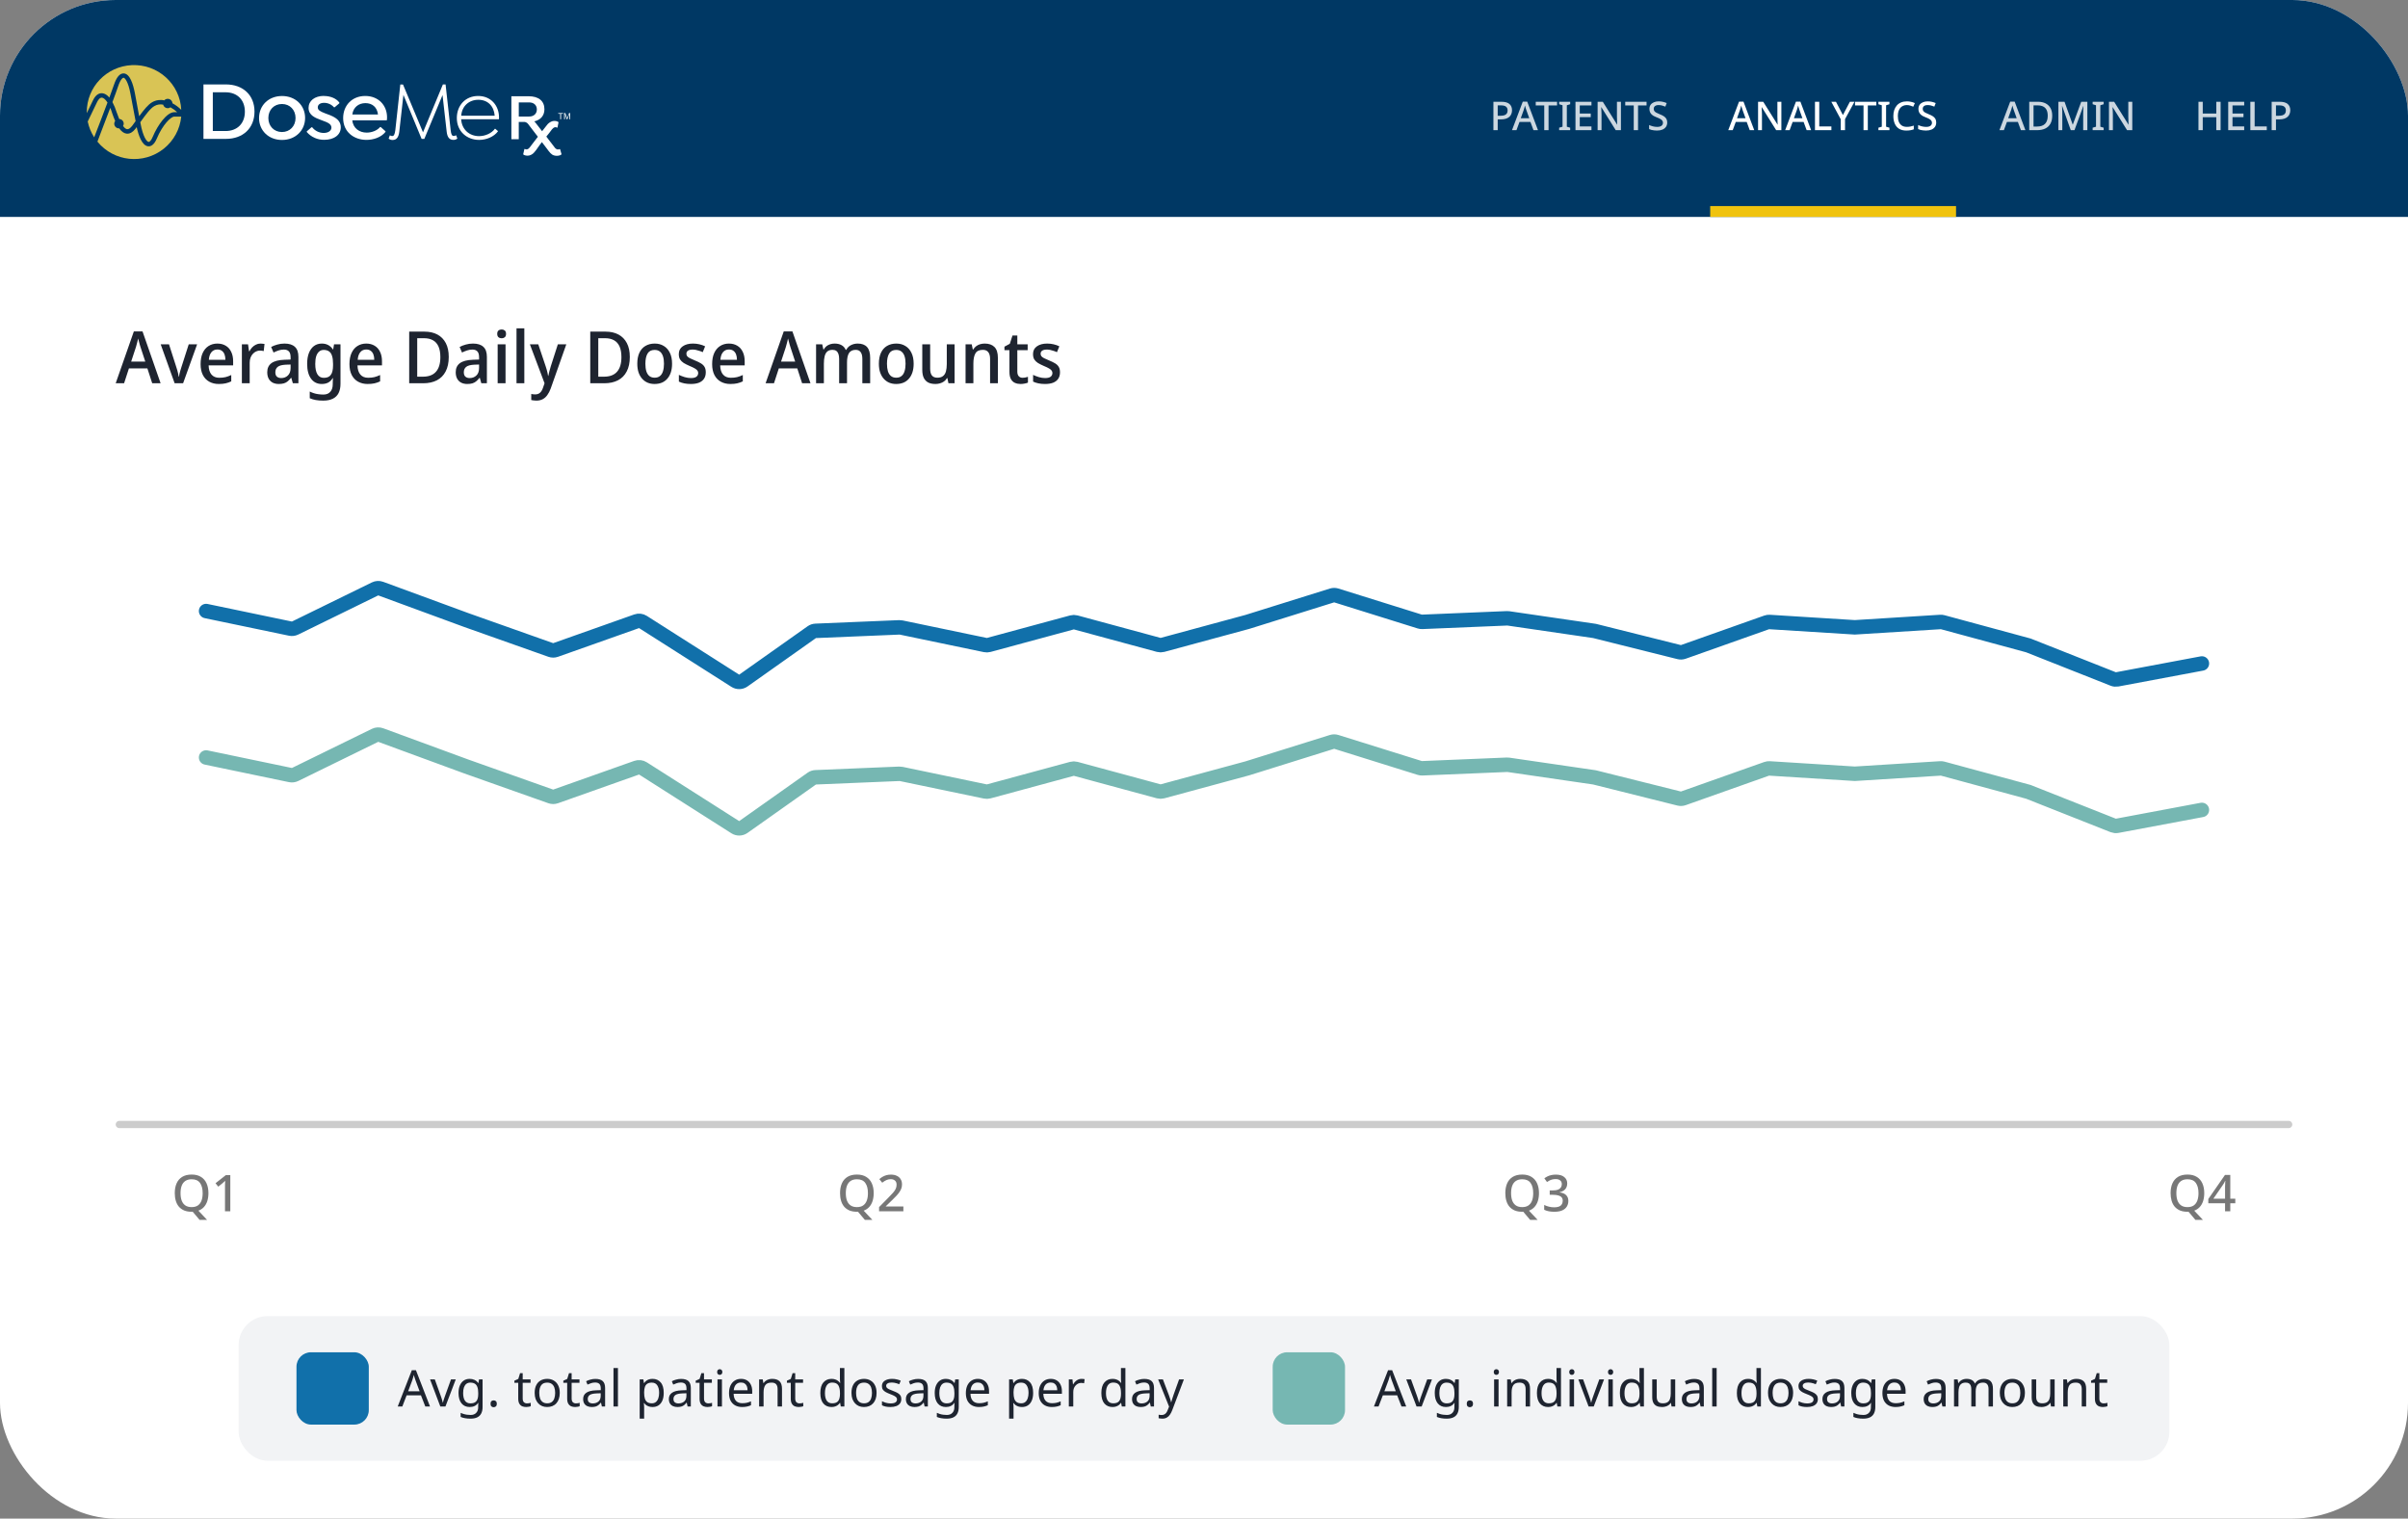 <?xml version="1.0" encoding="UTF-8"?>
<svg xmlns="http://www.w3.org/2000/svg" width="666" height="420" viewBox="0 0 666 420" fill="none">
  <rect x="0" y="0" width="666" height="420" fill="#808080" stroke="none"/>
  <g clip-path="url(#clip0_12_20180)">
    <rect width="666" height="420" rx="32" fill="white"></rect>
    <path d="M57 169L80.329 173.86C80.764 173.951 81.217 173.894 81.616 173.699L103.733 162.875C104.223 162.636 104.79 162.606 105.302 162.794L129 171.5L152.332 179.764C152.764 179.917 153.236 179.917 153.668 179.764L176.081 171.825C176.661 171.62 177.303 171.693 177.822 172.023L203.367 188.279C204.052 188.715 204.933 188.694 205.596 188.225L224.518 174.841C224.833 174.618 225.205 174.491 225.59 174.475L248.752 173.51C248.917 173.503 249.082 173.517 249.243 173.551L272.531 178.402C272.839 178.467 273.158 178.457 273.462 178.375L296.477 172.142C296.82 172.049 297.18 172.049 297.523 172.142L320.477 178.358C320.82 178.451 321.18 178.451 321.523 178.358L345 172L368.403 164.686C368.792 164.565 369.208 164.565 369.597 164.686L392.668 171.896C392.888 171.965 393.118 171.995 393.348 171.986L416.813 171.008C416.937 171.003 417.062 171.009 417.185 171.027L441 174.5L464.415 180.354C464.797 180.449 465.198 180.43 465.568 180.299L488.615 172.136C488.869 172.046 489.139 172.009 489.408 172.025L513 173.5L536.671 172.021C536.889 172.007 537.108 172.029 537.318 172.086L561 178.5L584.463 187.787C584.814 187.926 585.197 187.963 585.568 187.894L609 183.5" stroke="#1170AA" stroke-width="4" stroke-linecap="round" stroke-linejoin="round"></path>
    <path d="M57 209.5L80.329 214.36C80.764 214.451 81.217 214.394 81.616 214.199L103.733 203.375C104.223 203.136 104.79 203.106 105.302 203.294L129 212L152.332 220.264C152.764 220.417 153.236 220.417 153.668 220.264L176.081 212.325C176.661 212.12 177.303 212.193 177.822 212.523L203.367 228.779C204.052 229.215 204.933 229.194 205.596 228.725L224.518 215.341C224.833 215.118 225.205 214.991 225.59 214.975L248.752 214.01C248.917 214.003 249.082 214.017 249.243 214.051L272.531 218.902C272.839 218.967 273.158 218.957 273.462 218.875L296.477 212.642C296.82 212.549 297.18 212.549 297.523 212.642L320.477 218.858C320.82 218.951 321.18 218.951 321.523 218.858L345 212.5L368.403 205.186C368.792 205.065 369.208 205.065 369.597 205.186L392.668 212.396C392.888 212.465 393.118 212.495 393.348 212.486L416.813 211.508C416.937 211.503 417.062 211.509 417.185 211.527L441 215L464.415 220.854C464.797 220.949 465.198 220.93 465.568 220.799L488.615 212.636C488.869 212.546 489.139 212.509 489.408 212.525L513 214L536.671 212.521C536.889 212.507 537.108 212.529 537.318 212.586L561 219L584.463 228.287C584.814 228.426 585.197 228.463 585.568 228.394L609 224" stroke="#76B7B2" stroke-width="4" stroke-linecap="round" stroke-linejoin="round"></path>
    <rect x="66" y="364" width="534" height="40" rx="8" fill="#F2F3F5"></rect>
    <rect x="82" y="374" width="20" height="20" rx="4" fill="#1170AA"></rect>
    <path d="M117.63 389L116.426 385.906H112.464L111.274 389H110L113.906 378.962H115.04L118.932 389H117.63ZM114.928 381.762C114.9 381.687 114.853 381.552 114.788 381.356C114.723 381.16 114.657 380.959 114.592 380.754C114.536 380.539 114.489 380.376 114.452 380.264C114.405 380.451 114.354 380.642 114.298 380.838C114.251 381.025 114.2 381.197 114.144 381.356C114.097 381.515 114.055 381.65 114.018 381.762L112.884 384.786H116.048L114.928 381.762ZM121.783 389L118.941 381.496H120.257L121.853 385.92C121.928 386.125 122.007 386.354 122.091 386.606C122.175 386.858 122.25 387.101 122.315 387.334C122.381 387.558 122.427 387.749 122.455 387.908H122.511C122.549 387.749 122.6 387.553 122.665 387.32C122.74 387.087 122.819 386.844 122.903 386.592C122.997 386.34 123.076 386.116 123.141 385.92L124.737 381.496H126.053L123.197 389H121.783ZM129.901 381.356C130.395 381.356 130.839 381.449 131.231 381.636C131.632 381.823 131.973 382.107 132.253 382.49H132.323L132.491 381.496H133.471V389.126C133.471 389.835 133.349 390.428 133.107 390.904C132.864 391.389 132.495 391.753 132.001 391.996C131.506 392.239 130.876 392.36 130.111 392.36C129.569 392.36 129.07 392.318 128.613 392.234C128.165 392.159 127.763 392.043 127.409 391.884V390.75C127.651 390.871 127.917 390.974 128.207 391.058C128.496 391.151 128.809 391.221 129.145 391.268C129.481 391.315 129.826 391.338 130.181 391.338C130.825 391.338 131.329 391.147 131.693 390.764C132.066 390.391 132.253 389.877 132.253 389.224V388.93C132.253 388.818 132.257 388.659 132.267 388.454C132.276 388.239 132.285 388.09 132.295 388.006H132.239C131.977 388.389 131.651 388.673 131.259 388.86C130.876 389.047 130.428 389.14 129.915 389.14C128.944 389.14 128.183 388.799 127.633 388.118C127.091 387.437 126.821 386.485 126.821 385.262C126.821 384.459 126.942 383.769 127.185 383.19C127.437 382.602 127.791 382.149 128.249 381.832C128.706 381.515 129.257 381.356 129.901 381.356ZM130.069 382.392C129.649 382.392 129.289 382.504 128.991 382.728C128.701 382.952 128.477 383.279 128.319 383.708C128.169 384.137 128.095 384.66 128.095 385.276C128.095 386.2 128.263 386.909 128.599 387.404C128.944 387.889 129.443 388.132 130.097 388.132C130.479 388.132 130.806 388.085 131.077 387.992C131.347 387.889 131.571 387.735 131.749 387.53C131.926 387.315 132.057 387.045 132.141 386.718C132.225 386.391 132.267 386.004 132.267 385.556V385.262C132.267 384.581 132.187 384.03 132.029 383.61C131.879 383.19 131.641 382.882 131.315 382.686C130.988 382.49 130.573 382.392 130.069 382.392ZM135.672 388.244C135.672 387.899 135.756 387.656 135.924 387.516C136.092 387.376 136.293 387.306 136.526 387.306C136.769 387.306 136.974 387.376 137.142 387.516C137.319 387.656 137.408 387.899 137.408 388.244C137.408 388.58 137.319 388.823 137.142 388.972C136.974 389.121 136.769 389.196 136.526 389.196C136.293 389.196 136.092 389.121 135.924 388.972C135.756 388.823 135.672 388.58 135.672 388.244ZM145.743 388.132C145.93 388.132 146.121 388.118 146.317 388.09C146.513 388.053 146.672 388.015 146.793 387.978V388.916C146.662 388.981 146.476 389.033 146.233 389.07C145.99 389.117 145.757 389.14 145.533 389.14C145.141 389.14 144.777 389.075 144.441 388.944C144.114 388.804 143.848 388.566 143.643 388.23C143.438 387.894 143.335 387.423 143.335 386.816V382.448H142.271V381.86L143.349 381.37L143.839 379.774H144.567V381.496H146.737V382.448H144.567V386.788C144.567 387.245 144.674 387.586 144.889 387.81C145.113 388.025 145.398 388.132 145.743 388.132ZM154.819 385.234C154.819 385.859 154.735 386.415 154.567 386.9C154.409 387.376 154.175 387.782 153.867 388.118C153.569 388.454 153.2 388.711 152.761 388.888C152.332 389.056 151.851 389.14 151.319 389.14C150.825 389.14 150.367 389.056 149.947 388.888C149.527 388.711 149.163 388.454 148.855 388.118C148.547 387.782 148.305 387.376 148.127 386.9C147.959 386.415 147.875 385.859 147.875 385.234C147.875 384.403 148.015 383.703 148.295 383.134C148.575 382.555 148.977 382.117 149.499 381.818C150.022 381.51 150.643 381.356 151.361 381.356C152.043 381.356 152.64 381.51 153.153 381.818C153.676 382.117 154.082 382.555 154.371 383.134C154.67 383.703 154.819 384.403 154.819 385.234ZM149.149 385.234C149.149 385.822 149.224 386.335 149.373 386.774C149.532 387.203 149.775 387.535 150.101 387.768C150.428 388.001 150.843 388.118 151.347 388.118C151.851 388.118 152.267 388.001 152.593 387.768C152.92 387.535 153.158 387.203 153.307 386.774C153.466 386.335 153.545 385.822 153.545 385.234C153.545 384.637 153.466 384.128 153.307 383.708C153.149 383.288 152.906 382.966 152.579 382.742C152.262 382.509 151.847 382.392 151.333 382.392C150.568 382.392 150.013 382.644 149.667 383.148C149.322 383.652 149.149 384.347 149.149 385.234ZM159.278 388.132C159.465 388.132 159.656 388.118 159.852 388.09C160.048 388.053 160.207 388.015 160.328 387.978V388.916C160.197 388.981 160.011 389.033 159.768 389.07C159.525 389.117 159.292 389.14 159.068 389.14C158.676 389.14 158.312 389.075 157.976 388.944C157.649 388.804 157.383 388.566 157.178 388.23C156.973 387.894 156.87 387.423 156.87 386.816V382.448H155.806V381.86L156.884 381.37L157.374 379.774H158.102V381.496H160.272V382.448H158.102V386.788C158.102 387.245 158.209 387.586 158.424 387.81C158.648 388.025 158.933 388.132 159.278 388.132ZM164.673 381.37C165.587 381.37 166.264 381.571 166.703 381.972C167.141 382.373 167.361 383.013 167.361 383.89V389H166.465L166.227 387.936H166.171C165.956 388.207 165.732 388.435 165.499 388.622C165.275 388.799 165.013 388.93 164.715 389.014C164.425 389.098 164.071 389.14 163.651 389.14C163.203 389.14 162.797 389.061 162.433 388.902C162.078 388.743 161.798 388.501 161.593 388.174C161.387 387.838 161.285 387.418 161.285 386.914C161.285 386.167 161.579 385.593 162.167 385.192C162.755 384.781 163.66 384.557 164.883 384.52L166.157 384.478V384.03C166.157 383.405 166.021 382.971 165.751 382.728C165.48 382.485 165.097 382.364 164.603 382.364C164.211 382.364 163.837 382.425 163.483 382.546C163.128 382.658 162.797 382.789 162.489 382.938L162.111 382.014C162.437 381.837 162.825 381.687 163.273 381.566C163.721 381.435 164.187 381.37 164.673 381.37ZM165.037 385.374C164.103 385.411 163.455 385.561 163.091 385.822C162.736 386.083 162.559 386.452 162.559 386.928C162.559 387.348 162.685 387.656 162.937 387.852C163.198 388.048 163.529 388.146 163.931 388.146C164.565 388.146 165.093 387.973 165.513 387.628C165.933 387.273 166.143 386.732 166.143 386.004V385.332L165.037 385.374ZM170.91 389H169.678V378.36H170.91V389ZM180.494 381.356C181.418 381.356 182.16 381.678 182.72 382.322C183.29 382.966 183.574 383.937 183.574 385.234C183.574 386.083 183.444 386.802 183.182 387.39C182.93 387.969 182.571 388.407 182.104 388.706C181.647 388.995 181.106 389.14 180.48 389.14C180.098 389.14 179.757 389.089 179.458 388.986C179.16 388.883 178.903 388.753 178.688 388.594C178.483 388.426 178.306 388.244 178.156 388.048H178.072C178.091 388.207 178.11 388.407 178.128 388.65C178.147 388.893 178.156 389.103 178.156 389.28V392.36H176.924V381.496H177.932L178.1 382.518H178.156C178.306 382.303 178.483 382.107 178.688 381.93C178.903 381.753 179.155 381.613 179.444 381.51C179.743 381.407 180.093 381.356 180.494 381.356ZM180.27 382.392C179.766 382.392 179.36 382.49 179.052 382.686C178.744 382.873 178.52 383.157 178.38 383.54C178.24 383.923 178.166 384.408 178.156 384.996V385.234C178.156 385.85 178.222 386.373 178.352 386.802C178.483 387.231 178.702 387.558 179.01 387.782C179.328 388.006 179.757 388.118 180.298 388.118C180.756 388.118 181.129 387.992 181.418 387.74C181.717 387.488 181.936 387.147 182.076 386.718C182.226 386.279 182.3 385.78 182.3 385.22C182.3 384.361 182.132 383.675 181.796 383.162C181.47 382.649 180.961 382.392 180.27 382.392ZM188.38 381.37C189.294 381.37 189.971 381.571 190.41 381.972C190.848 382.373 191.068 383.013 191.068 383.89V389H190.172L189.934 387.936H189.878C189.663 388.207 189.439 388.435 189.206 388.622C188.982 388.799 188.72 388.93 188.422 389.014C188.132 389.098 187.778 389.14 187.358 389.14C186.91 389.14 186.504 389.061 186.14 388.902C185.785 388.743 185.505 388.501 185.3 388.174C185.094 387.838 184.992 387.418 184.992 386.914C184.992 386.167 185.286 385.593 185.874 385.192C186.462 384.781 187.367 384.557 188.59 384.52L189.864 384.478V384.03C189.864 383.405 189.728 382.971 189.458 382.728C189.187 382.485 188.804 382.364 188.31 382.364C187.918 382.364 187.544 382.425 187.19 382.546C186.835 382.658 186.504 382.789 186.196 382.938L185.818 382.014C186.144 381.837 186.532 381.687 186.98 381.566C187.428 381.435 187.894 381.37 188.38 381.37ZM188.744 385.374C187.81 385.411 187.162 385.561 186.798 385.822C186.443 386.083 186.266 386.452 186.266 386.928C186.266 387.348 186.392 387.656 186.644 387.852C186.905 388.048 187.236 388.146 187.638 388.146C188.272 388.146 188.8 387.973 189.22 387.628C189.64 387.273 189.85 386.732 189.85 386.004V385.332L188.744 385.374ZM195.891 388.132C196.078 388.132 196.269 388.118 196.465 388.09C196.661 388.053 196.82 388.015 196.941 387.978V388.916C196.811 388.981 196.624 389.033 196.381 389.07C196.139 389.117 195.905 389.14 195.681 389.14C195.289 389.14 194.925 389.075 194.589 388.944C194.263 388.804 193.997 388.566 193.791 388.23C193.586 387.894 193.483 387.423 193.483 386.816V382.448H192.419V381.86L193.497 381.37L193.987 379.774H194.715V381.496H196.885V382.448H194.715V386.788C194.715 387.245 194.823 387.586 195.037 387.81C195.261 388.025 195.546 388.132 195.891 388.132ZM199.676 381.496V389H198.444V381.496H199.676ZM199.074 378.682C199.261 378.682 199.424 378.747 199.564 378.878C199.713 378.999 199.788 379.195 199.788 379.466C199.788 379.727 199.713 379.923 199.564 380.054C199.424 380.185 199.261 380.25 199.074 380.25C198.869 380.25 198.696 380.185 198.556 380.054C198.416 379.923 198.346 379.727 198.346 379.466C198.346 379.195 198.416 378.999 198.556 378.878C198.696 378.747 198.869 378.682 199.074 378.682ZM204.951 381.356C205.595 381.356 206.146 381.496 206.603 381.776C207.07 382.056 207.425 382.453 207.667 382.966C207.919 383.47 208.045 384.063 208.045 384.744V385.486H202.907C202.926 386.335 203.141 386.984 203.551 387.432C203.971 387.871 204.555 388.09 205.301 388.09C205.777 388.09 206.197 388.048 206.561 387.964C206.935 387.871 207.317 387.74 207.709 387.572V388.65C207.327 388.818 206.949 388.939 206.575 389.014C206.202 389.098 205.759 389.14 205.245 389.14C204.536 389.14 203.906 388.995 203.355 388.706C202.814 388.417 202.389 387.987 202.081 387.418C201.783 386.839 201.633 386.135 201.633 385.304C201.633 384.483 201.769 383.778 202.039 383.19C202.319 382.602 202.707 382.149 203.201 381.832C203.705 381.515 204.289 381.356 204.951 381.356ZM204.937 382.364C204.349 382.364 203.883 382.555 203.537 382.938C203.201 383.311 203.001 383.834 202.935 384.506H206.757C206.757 384.077 206.692 383.703 206.561 383.386C206.431 383.069 206.23 382.821 205.959 382.644C205.698 382.457 205.357 382.364 204.937 382.364ZM213.568 381.356C214.464 381.356 215.14 381.575 215.598 382.014C216.055 382.443 216.284 383.143 216.284 384.114V389H215.066V384.198C215.066 383.591 214.93 383.139 214.66 382.84C214.389 382.541 213.964 382.392 213.386 382.392C212.555 382.392 211.981 382.625 211.664 383.092C211.346 383.559 211.188 384.231 211.188 385.108V389H209.956V381.496H210.95L211.132 382.518H211.202C211.37 382.257 211.575 382.042 211.818 381.874C212.07 381.697 212.345 381.566 212.644 381.482C212.942 381.398 213.25 381.356 213.568 381.356ZM221.116 388.132C221.303 388.132 221.494 388.118 221.69 388.09C221.886 388.053 222.045 388.015 222.166 387.978V388.916C222.035 388.981 221.849 389.033 221.606 389.07C221.363 389.117 221.13 389.14 220.906 389.14C220.514 389.14 220.15 389.075 219.814 388.944C219.487 388.804 219.221 388.566 219.016 388.23C218.811 387.894 218.708 387.423 218.708 386.816V382.448H217.644V381.86L218.722 381.37L219.212 379.774H219.94V381.496H222.11V382.448H219.94V386.788C219.94 387.245 220.047 387.586 220.262 387.81C220.486 388.025 220.771 388.132 221.116 388.132ZM229.965 389.14C229.032 389.14 228.285 388.818 227.725 388.174C227.165 387.521 226.885 386.55 226.885 385.262C226.885 383.974 227.165 383.003 227.725 382.35C228.295 381.687 229.046 381.356 229.979 381.356C230.371 381.356 230.712 381.407 231.001 381.51C231.291 381.603 231.543 381.734 231.757 381.902C231.972 382.07 232.154 382.257 232.303 382.462H232.387C232.378 382.341 232.359 382.163 232.331 381.93C232.313 381.687 232.303 381.496 232.303 381.356V378.36H233.535V389H232.541L232.359 387.992H232.303C232.154 388.207 231.972 388.403 231.757 388.58C231.543 388.748 231.286 388.883 230.987 388.986C230.698 389.089 230.357 389.14 229.965 389.14ZM230.161 388.118C230.955 388.118 231.51 387.903 231.827 387.474C232.154 387.035 232.317 386.377 232.317 385.5V385.276C232.317 384.343 232.163 383.629 231.855 383.134C231.547 382.63 230.978 382.378 230.147 382.378C229.485 382.378 228.985 382.644 228.649 383.176C228.323 383.699 228.159 384.403 228.159 385.29C228.159 386.186 228.323 386.881 228.649 387.376C228.985 387.871 229.489 388.118 230.161 388.118ZM242.443 385.234C242.443 385.859 242.359 386.415 242.191 386.9C242.032 387.376 241.799 387.782 241.491 388.118C241.192 388.454 240.823 388.711 240.385 388.888C239.955 389.056 239.475 389.14 238.943 389.14C238.448 389.14 237.991 389.056 237.571 388.888C237.151 388.711 236.787 388.454 236.479 388.118C236.171 387.782 235.928 387.376 235.751 386.9C235.583 386.415 235.499 385.859 235.499 385.234C235.499 384.403 235.639 383.703 235.919 383.134C236.199 382.555 236.6 382.117 237.123 381.818C237.645 381.51 238.266 381.356 238.985 381.356C239.666 381.356 240.263 381.51 240.777 381.818C241.299 382.117 241.705 382.555 241.995 383.134C242.293 383.703 242.443 384.403 242.443 385.234ZM236.773 385.234C236.773 385.822 236.847 386.335 236.997 386.774C237.155 387.203 237.398 387.535 237.725 387.768C238.051 388.001 238.467 388.118 238.971 388.118C239.475 388.118 239.89 388.001 240.217 387.768C240.543 387.535 240.781 387.203 240.931 386.774C241.089 386.335 241.169 385.822 241.169 385.234C241.169 384.637 241.089 384.128 240.931 383.708C240.772 383.288 240.529 382.966 240.203 382.742C239.885 382.509 239.47 382.392 238.957 382.392C238.191 382.392 237.636 382.644 237.291 383.148C236.945 383.652 236.773 384.347 236.773 385.234ZM249.281 386.928C249.281 387.413 249.16 387.819 248.917 388.146C248.674 388.473 248.329 388.72 247.881 388.888C247.433 389.056 246.901 389.14 246.285 389.14C245.762 389.14 245.31 389.098 244.927 389.014C244.554 388.93 244.222 388.813 243.933 388.664V387.544C244.232 387.693 244.591 387.833 245.011 387.964C245.44 388.085 245.874 388.146 246.313 388.146C246.938 388.146 247.391 388.048 247.671 387.852C247.951 387.647 248.091 387.376 248.091 387.04C248.091 386.853 248.04 386.685 247.937 386.536C247.834 386.387 247.648 386.237 247.377 386.088C247.116 385.939 246.738 385.771 246.243 385.584C245.758 385.397 245.342 385.211 244.997 385.024C244.652 384.837 244.386 384.613 244.199 384.352C244.012 384.091 243.919 383.755 243.919 383.344C243.919 382.709 244.176 382.219 244.689 381.874C245.212 381.529 245.893 381.356 246.733 381.356C247.19 381.356 247.615 381.403 248.007 381.496C248.408 381.58 248.782 381.701 249.127 381.86L248.707 382.84C248.502 382.747 248.282 382.667 248.049 382.602C247.825 382.527 247.596 382.471 247.363 382.434C247.13 382.387 246.892 382.364 246.649 382.364C246.145 382.364 245.758 382.448 245.487 382.616C245.226 382.775 245.095 382.994 245.095 383.274C245.095 383.479 245.156 383.657 245.277 383.806C245.398 383.946 245.599 384.086 245.879 384.226C246.168 384.357 246.551 384.515 247.027 384.702C247.503 384.879 247.909 385.061 248.245 385.248C248.581 385.435 248.838 385.663 249.015 385.934C249.192 386.195 249.281 386.527 249.281 386.928ZM253.936 381.37C254.851 381.37 255.528 381.571 255.966 381.972C256.405 382.373 256.624 383.013 256.624 383.89V389H255.728L255.49 387.936H255.434C255.22 388.207 254.996 388.435 254.762 388.622C254.538 388.799 254.277 388.93 253.978 389.014C253.689 389.098 253.334 389.14 252.914 389.14C252.466 389.14 252.06 389.061 251.696 388.902C251.342 388.743 251.062 388.501 250.856 388.174C250.651 387.838 250.548 387.418 250.548 386.914C250.548 386.167 250.842 385.593 251.43 385.192C252.018 384.781 252.924 384.557 254.146 384.52L255.42 384.478V384.03C255.42 383.405 255.285 382.971 255.014 382.728C254.744 382.485 254.361 382.364 253.866 382.364C253.474 382.364 253.101 382.425 252.746 382.546C252.392 382.658 252.06 382.789 251.752 382.938L251.374 382.014C251.701 381.837 252.088 381.687 252.536 381.566C252.984 381.435 253.451 381.37 253.936 381.37ZM254.3 385.374C253.367 385.411 252.718 385.561 252.354 385.822C252 386.083 251.822 386.452 251.822 386.928C251.822 387.348 251.948 387.656 252.2 387.852C252.462 388.048 252.793 388.146 253.194 388.146C253.829 388.146 254.356 387.973 254.776 387.628C255.196 387.273 255.406 386.732 255.406 386.004V385.332L254.3 385.374ZM261.602 381.356C262.097 381.356 262.54 381.449 262.932 381.636C263.333 381.823 263.674 382.107 263.954 382.49H264.024L264.192 381.496H265.172V389.126C265.172 389.835 265.051 390.428 264.808 390.904C264.565 391.389 264.197 391.753 263.702 391.996C263.207 392.239 262.577 392.36 261.812 392.36C261.271 392.36 260.771 392.318 260.314 392.234C259.866 392.159 259.465 392.043 259.11 391.884V390.75C259.353 390.871 259.619 390.974 259.908 391.058C260.197 391.151 260.51 391.221 260.846 391.268C261.182 391.315 261.527 391.338 261.882 391.338C262.526 391.338 263.03 391.147 263.394 390.764C263.767 390.391 263.954 389.877 263.954 389.224V388.93C263.954 388.818 263.959 388.659 263.968 388.454C263.977 388.239 263.987 388.09 263.996 388.006H263.94C263.679 388.389 263.352 388.673 262.96 388.86C262.577 389.047 262.129 389.14 261.616 389.14C260.645 389.14 259.885 388.799 259.334 388.118C258.793 387.437 258.522 386.485 258.522 385.262C258.522 384.459 258.643 383.769 258.886 383.19C259.138 382.602 259.493 382.149 259.95 381.832C260.407 381.515 260.958 381.356 261.602 381.356ZM261.77 382.392C261.35 382.392 260.991 382.504 260.692 382.728C260.403 382.952 260.179 383.279 260.02 383.708C259.871 384.137 259.796 384.66 259.796 385.276C259.796 386.2 259.964 386.909 260.3 387.404C260.645 387.889 261.145 388.132 261.798 388.132C262.181 388.132 262.507 388.085 262.778 387.992C263.049 387.889 263.273 387.735 263.45 387.53C263.627 387.315 263.758 387.045 263.842 386.718C263.926 386.391 263.968 386.004 263.968 385.556V385.262C263.968 384.581 263.889 384.03 263.73 383.61C263.581 383.19 263.343 382.882 263.016 382.686C262.689 382.49 262.274 382.392 261.77 382.392ZM270.453 381.356C271.097 381.356 271.648 381.496 272.105 381.776C272.572 382.056 272.927 382.453 273.169 382.966C273.421 383.47 273.547 384.063 273.547 384.744V385.486H268.409C268.428 386.335 268.643 386.984 269.053 387.432C269.473 387.871 270.057 388.09 270.803 388.09C271.279 388.09 271.699 388.048 272.063 387.964C272.437 387.871 272.819 387.74 273.211 387.572V388.65C272.829 388.818 272.451 388.939 272.077 389.014C271.704 389.098 271.261 389.14 270.747 389.14C270.038 389.14 269.408 388.995 268.857 388.706C268.316 388.417 267.891 387.987 267.583 387.418C267.285 386.839 267.135 386.135 267.135 385.304C267.135 384.483 267.271 383.778 267.541 383.19C267.821 382.602 268.209 382.149 268.703 381.832C269.207 381.515 269.791 381.356 270.453 381.356ZM270.439 382.364C269.851 382.364 269.385 382.555 269.039 382.938C268.703 383.311 268.503 383.834 268.437 384.506H272.259C272.259 384.077 272.194 383.703 272.063 383.386C271.933 383.069 271.732 382.821 271.461 382.644C271.2 382.457 270.859 382.364 270.439 382.364ZM282.664 381.356C283.588 381.356 284.33 381.678 284.89 382.322C285.46 382.966 285.744 383.937 285.744 385.234C285.744 386.083 285.614 386.802 285.352 387.39C285.1 387.969 284.741 388.407 284.274 388.706C283.817 388.995 283.276 389.14 282.65 389.14C282.268 389.14 281.927 389.089 281.628 388.986C281.33 388.883 281.073 388.753 280.858 388.594C280.653 388.426 280.476 388.244 280.326 388.048H280.242C280.261 388.207 280.28 388.407 280.298 388.65C280.317 388.893 280.326 389.103 280.326 389.28V392.36H279.094V381.496H280.102L280.27 382.518H280.326C280.476 382.303 280.653 382.107 280.858 381.93C281.073 381.753 281.325 381.613 281.614 381.51C281.913 381.407 282.263 381.356 282.664 381.356ZM282.44 382.392C281.936 382.392 281.53 382.49 281.222 382.686C280.914 382.873 280.69 383.157 280.55 383.54C280.41 383.923 280.336 384.408 280.326 384.996V385.234C280.326 385.85 280.392 386.373 280.522 386.802C280.653 387.231 280.872 387.558 281.18 387.782C281.498 388.006 281.927 388.118 282.468 388.118C282.926 388.118 283.299 387.992 283.588 387.74C283.887 387.488 284.106 387.147 284.246 386.718C284.396 386.279 284.47 385.78 284.47 385.22C284.47 384.361 284.302 383.675 283.966 383.162C283.64 382.649 283.131 382.392 282.44 382.392ZM290.606 381.356C291.25 381.356 291.8 381.496 292.258 381.776C292.724 382.056 293.079 382.453 293.322 382.966C293.574 383.47 293.7 384.063 293.7 384.744V385.486H288.562C288.58 386.335 288.795 386.984 289.206 387.432C289.626 387.871 290.209 388.09 290.956 388.09C291.432 388.09 291.852 388.048 292.216 387.964C292.589 387.871 292.972 387.74 293.364 387.572V388.65C292.981 388.818 292.603 388.939 292.23 389.014C291.856 389.098 291.413 389.14 290.9 389.14C290.19 389.14 289.56 388.995 289.01 388.706C288.468 388.417 288.044 387.987 287.736 387.418C287.437 386.839 287.288 386.135 287.288 385.304C287.288 384.483 287.423 383.778 287.694 383.19C287.974 382.602 288.361 382.149 288.856 381.832C289.36 381.515 289.943 381.356 290.606 381.356ZM290.592 382.364C290.004 382.364 289.537 382.555 289.192 382.938C288.856 383.311 288.655 383.834 288.59 384.506H292.412C292.412 384.077 292.346 383.703 292.216 383.386C292.085 383.069 291.884 382.821 291.614 382.644C291.352 382.457 291.012 382.364 290.592 382.364ZM299.11 381.356C299.25 381.356 299.399 381.365 299.558 381.384C299.726 381.393 299.871 381.412 299.992 381.44L299.838 382.574C299.717 382.546 299.581 382.523 299.432 382.504C299.292 382.485 299.157 382.476 299.026 382.476C298.737 382.476 298.461 382.537 298.2 382.658C297.939 382.779 297.705 382.952 297.5 383.176C297.295 383.391 297.131 383.652 297.01 383.96C296.898 384.268 296.842 384.613 296.842 384.996V389H295.61V381.496H296.618L296.758 382.868H296.814C296.973 382.588 297.164 382.336 297.388 382.112C297.612 381.879 297.869 381.697 298.158 381.566C298.447 381.426 298.765 381.356 299.11 381.356ZM307.69 389.14C306.757 389.14 306.01 388.818 305.45 388.174C304.89 387.521 304.61 386.55 304.61 385.262C304.61 383.974 304.89 383.003 305.45 382.35C306.019 381.687 306.771 381.356 307.704 381.356C308.096 381.356 308.437 381.407 308.726 381.51C309.015 381.603 309.267 381.734 309.482 381.902C309.697 382.07 309.879 382.257 310.028 382.462H310.112C310.103 382.341 310.084 382.163 310.056 381.93C310.037 381.687 310.028 381.496 310.028 381.356V378.36H311.26V389H310.266L310.084 387.992H310.028C309.879 388.207 309.697 388.403 309.482 388.58C309.267 388.748 309.011 388.883 308.712 388.986C308.423 389.089 308.082 389.14 307.69 389.14ZM307.886 388.118C308.679 388.118 309.235 387.903 309.552 387.474C309.879 387.035 310.042 386.377 310.042 385.5V385.276C310.042 384.343 309.888 383.629 309.58 383.134C309.272 382.63 308.703 382.378 307.872 382.378C307.209 382.378 306.71 382.644 306.374 383.176C306.047 383.699 305.884 384.403 305.884 385.29C305.884 386.186 306.047 386.881 306.374 387.376C306.71 387.871 307.214 388.118 307.886 388.118ZM316.485 381.37C317.4 381.37 318.076 381.571 318.515 381.972C318.954 382.373 319.173 383.013 319.173 383.89V389H318.277L318.039 387.936H317.983C317.768 388.207 317.544 388.435 317.311 388.622C317.087 388.799 316.826 388.93 316.527 389.014C316.238 389.098 315.883 389.14 315.463 389.14C315.015 389.14 314.609 389.061 314.245 388.902C313.89 388.743 313.61 388.501 313.405 388.174C313.2 387.838 313.097 387.418 313.097 386.914C313.097 386.167 313.391 385.593 313.979 385.192C314.567 384.781 315.472 384.557 316.695 384.52L317.969 384.478V384.03C317.969 383.405 317.834 382.971 317.563 382.728C317.292 382.485 316.91 382.364 316.415 382.364C316.023 382.364 315.65 382.425 315.295 382.546C314.94 382.658 314.609 382.789 314.301 382.938L313.923 382.014C314.25 381.837 314.637 381.687 315.085 381.566C315.533 381.435 316 381.37 316.485 381.37ZM316.849 385.374C315.916 385.411 315.267 385.561 314.903 385.822C314.548 386.083 314.371 386.452 314.371 386.928C314.371 387.348 314.497 387.656 314.749 387.852C315.01 388.048 315.342 388.146 315.743 388.146C316.378 388.146 316.905 387.973 317.325 387.628C317.745 387.273 317.955 386.732 317.955 386.004V385.332L316.849 385.374ZM320.315 381.496H321.631L323.255 385.766C323.348 386.018 323.432 386.261 323.507 386.494C323.591 386.727 323.665 386.956 323.731 387.18C323.796 387.395 323.847 387.605 323.885 387.81H323.941C323.997 387.577 324.085 387.273 324.207 386.9C324.328 386.517 324.454 386.135 324.585 385.752L326.111 381.496H327.441L324.207 390.036C324.029 390.503 323.819 390.909 323.577 391.254C323.343 391.609 323.054 391.879 322.709 392.066C322.373 392.262 321.962 392.36 321.477 392.36C321.253 392.36 321.057 392.346 320.889 392.318C320.721 392.299 320.576 392.276 320.455 392.248V391.268C320.557 391.287 320.679 391.305 320.819 391.324C320.968 391.343 321.122 391.352 321.281 391.352C321.57 391.352 321.817 391.296 322.023 391.184C322.237 391.081 322.419 390.927 322.569 390.722C322.718 390.526 322.844 390.293 322.947 390.022L323.339 389.028L320.315 381.496Z" fill="#1E2430"></path>
    <rect x="352" y="374" width="20" height="20" rx="4" fill="#76B7B2"></rect>
    <path d="M387.63 389L386.426 385.906H382.464L381.274 389H380L383.906 378.962H385.04L388.932 389H387.63ZM384.928 381.762C384.9 381.687 384.853 381.552 384.788 381.356C384.723 381.16 384.657 380.959 384.592 380.754C384.536 380.539 384.489 380.376 384.452 380.264C384.405 380.451 384.354 380.642 384.298 380.838C384.251 381.025 384.2 381.197 384.144 381.356C384.097 381.515 384.055 381.65 384.018 381.762L382.884 384.786H386.048L384.928 381.762ZM391.783 389L388.941 381.496H390.257L391.853 385.92C391.928 386.125 392.007 386.354 392.091 386.606C392.175 386.858 392.25 387.101 392.315 387.334C392.381 387.558 392.427 387.749 392.455 387.908H392.511C392.549 387.749 392.6 387.553 392.665 387.32C392.74 387.087 392.819 386.844 392.903 386.592C392.997 386.34 393.076 386.116 393.141 385.92L394.737 381.496H396.053L393.197 389H391.783ZM399.901 381.356C400.395 381.356 400.839 381.449 401.231 381.636C401.632 381.823 401.973 382.107 402.253 382.49H402.323L402.491 381.496H403.471V389.126C403.471 389.835 403.349 390.428 403.107 390.904C402.864 391.389 402.495 391.753 402.001 391.996C401.506 392.239 400.876 392.36 400.111 392.36C399.569 392.36 399.07 392.318 398.613 392.234C398.165 392.159 397.763 392.043 397.409 391.884V390.75C397.651 390.871 397.917 390.974 398.207 391.058C398.496 391.151 398.809 391.221 399.145 391.268C399.481 391.315 399.826 391.338 400.181 391.338C400.825 391.338 401.329 391.147 401.693 390.764C402.066 390.391 402.253 389.877 402.253 389.224V388.93C402.253 388.818 402.257 388.659 402.267 388.454C402.276 388.239 402.285 388.09 402.295 388.006H402.239C401.977 388.389 401.651 388.673 401.259 388.86C400.876 389.047 400.428 389.14 399.915 389.14C398.944 389.14 398.183 388.799 397.633 388.118C397.091 387.437 396.821 386.485 396.821 385.262C396.821 384.459 396.942 383.769 397.185 383.19C397.437 382.602 397.791 382.149 398.249 381.832C398.706 381.515 399.257 381.356 399.901 381.356ZM400.069 382.392C399.649 382.392 399.289 382.504 398.991 382.728C398.701 382.952 398.477 383.279 398.319 383.708C398.169 384.137 398.095 384.66 398.095 385.276C398.095 386.2 398.263 386.909 398.599 387.404C398.944 387.889 399.443 388.132 400.097 388.132C400.479 388.132 400.806 388.085 401.077 387.992C401.347 387.889 401.571 387.735 401.749 387.53C401.926 387.315 402.057 387.045 402.141 386.718C402.225 386.391 402.267 386.004 402.267 385.556V385.262C402.267 384.581 402.187 384.03 402.029 383.61C401.879 383.19 401.641 382.882 401.315 382.686C400.988 382.49 400.573 382.392 400.069 382.392ZM405.672 388.244C405.672 387.899 405.756 387.656 405.924 387.516C406.092 387.376 406.293 387.306 406.526 387.306C406.769 387.306 406.974 387.376 407.142 387.516C407.319 387.656 407.408 387.899 407.408 388.244C407.408 388.58 407.319 388.823 407.142 388.972C406.974 389.121 406.769 389.196 406.526 389.196C406.293 389.196 406.092 389.121 405.924 388.972C405.756 388.823 405.672 388.58 405.672 388.244ZM414.469 381.496V389H413.237V381.496H414.469ZM413.867 378.682C414.054 378.682 414.217 378.747 414.357 378.878C414.506 378.999 414.581 379.195 414.581 379.466C414.581 379.727 414.506 379.923 414.357 380.054C414.217 380.185 414.054 380.25 413.867 380.25C413.662 380.25 413.489 380.185 413.349 380.054C413.209 379.923 413.139 379.727 413.139 379.466C413.139 379.195 413.209 378.999 413.349 378.878C413.489 378.747 413.662 378.682 413.867 378.682ZM420.458 381.356C421.354 381.356 422.031 381.575 422.488 382.014C422.946 382.443 423.174 383.143 423.174 384.114V389H421.956V384.198C421.956 383.591 421.821 383.139 421.55 382.84C421.28 382.541 420.855 382.392 420.276 382.392C419.446 382.392 418.872 382.625 418.554 383.092C418.237 383.559 418.078 384.231 418.078 385.108V389H416.846V381.496H417.84L418.022 382.518H418.092C418.26 382.257 418.466 382.042 418.708 381.874C418.96 381.697 419.236 381.566 419.534 381.482C419.833 381.398 420.141 381.356 420.458 381.356ZM428.161 389.14C427.227 389.14 426.481 388.818 425.921 388.174C425.361 387.521 425.081 386.55 425.081 385.262C425.081 383.974 425.361 383.003 425.921 382.35C426.49 381.687 427.241 381.356 428.175 381.356C428.567 381.356 428.907 381.407 429.197 381.51C429.486 381.603 429.738 381.734 429.953 381.902C430.167 382.07 430.349 382.257 430.499 382.462H430.583C430.573 382.341 430.555 382.163 430.527 381.93C430.508 381.687 430.499 381.496 430.499 381.356V378.36H431.731V389H430.737L430.555 387.992H430.499C430.349 388.207 430.167 388.403 429.953 388.58C429.738 388.748 429.481 388.883 429.183 388.986C428.893 389.089 428.553 389.14 428.161 389.14ZM428.357 388.118C429.15 388.118 429.705 387.903 430.023 387.474C430.349 387.035 430.513 386.377 430.513 385.5V385.276C430.513 384.343 430.359 383.629 430.051 383.134C429.743 382.63 429.173 382.378 428.343 382.378C427.68 382.378 427.181 382.644 426.845 383.176C426.518 383.699 426.355 384.403 426.355 385.29C426.355 386.186 426.518 386.881 426.845 387.376C427.181 387.871 427.685 388.118 428.357 388.118ZM435.346 381.496V389H434.114V381.496H435.346ZM434.744 378.682C434.93 378.682 435.094 378.747 435.234 378.878C435.383 378.999 435.458 379.195 435.458 379.466C435.458 379.727 435.383 379.923 435.234 380.054C435.094 380.185 434.93 380.25 434.744 380.25C434.538 380.25 434.366 380.185 434.226 380.054C434.086 379.923 434.016 379.727 434.016 379.466C434.016 379.195 434.086 378.999 434.226 378.878C434.366 378.747 434.538 378.682 434.744 378.682ZM439.375 389L436.533 381.496H437.849L439.445 385.92C439.52 386.125 439.599 386.354 439.683 386.606C439.767 386.858 439.842 387.101 439.907 387.334C439.973 387.558 440.019 387.749 440.047 387.908H440.103C440.141 387.749 440.192 387.553 440.257 387.32C440.332 387.087 440.411 386.844 440.495 386.592C440.589 386.34 440.668 386.116 440.733 385.92L442.329 381.496H443.645L440.789 389H439.375ZM446.065 381.496V389H444.833V381.496H446.065ZM445.463 378.682C445.649 378.682 445.813 378.747 445.953 378.878C446.102 378.999 446.177 379.195 446.177 379.466C446.177 379.727 446.102 379.923 445.953 380.054C445.813 380.185 445.649 380.25 445.463 380.25C445.257 380.25 445.085 380.185 444.945 380.054C444.805 379.923 444.735 379.727 444.735 379.466C444.735 379.195 444.805 378.999 444.945 378.878C445.085 378.747 445.257 378.682 445.463 378.682ZM451.102 389.14C450.169 389.14 449.422 388.818 448.862 388.174C448.302 387.521 448.022 386.55 448.022 385.262C448.022 383.974 448.302 383.003 448.862 382.35C449.431 381.687 450.183 381.356 451.116 381.356C451.508 381.356 451.849 381.407 452.138 381.51C452.427 381.603 452.679 381.734 452.894 381.902C453.109 382.07 453.291 382.257 453.44 382.462H453.524C453.515 382.341 453.496 382.163 453.468 381.93C453.449 381.687 453.44 381.496 453.44 381.356V378.36H454.672V389H453.678L453.496 387.992H453.44C453.291 388.207 453.109 388.403 452.894 388.58C452.679 388.748 452.423 388.883 452.124 388.986C451.835 389.089 451.494 389.14 451.102 389.14ZM451.298 388.118C452.091 388.118 452.647 387.903 452.964 387.474C453.291 387.035 453.454 386.377 453.454 385.5V385.276C453.454 384.343 453.3 383.629 452.992 383.134C452.684 382.63 452.115 382.378 451.284 382.378C450.621 382.378 450.122 382.644 449.786 383.176C449.459 383.699 449.296 384.403 449.296 385.29C449.296 386.186 449.459 386.881 449.786 387.376C450.122 387.871 450.626 388.118 451.298 388.118ZM463.327 381.496V389H462.319L462.137 388.006H462.081C461.923 388.267 461.717 388.482 461.465 388.65C461.213 388.818 460.938 388.939 460.639 389.014C460.341 389.098 460.028 389.14 459.701 389.14C459.104 389.14 458.6 389.047 458.189 388.86C457.788 388.664 457.485 388.365 457.279 387.964C457.074 387.563 456.971 387.045 456.971 386.41V381.496H458.217V386.326C458.217 386.923 458.353 387.371 458.623 387.67C458.894 387.969 459.314 388.118 459.883 388.118C460.443 388.118 460.882 388.015 461.199 387.81C461.526 387.595 461.755 387.287 461.885 386.886C462.025 386.475 462.095 385.981 462.095 385.402V381.496H463.327ZM468.552 381.37C469.466 381.37 470.143 381.571 470.582 381.972C471.02 382.373 471.24 383.013 471.24 383.89V389H470.344L470.106 387.936H470.05C469.835 388.207 469.611 388.435 469.378 388.622C469.154 388.799 468.892 388.93 468.594 389.014C468.304 389.098 467.95 389.14 467.53 389.14C467.082 389.14 466.676 389.061 466.312 388.902C465.957 388.743 465.677 388.501 465.472 388.174C465.266 387.838 465.164 387.418 465.164 386.914C465.164 386.167 465.458 385.593 466.046 385.192C466.634 384.781 467.539 384.557 468.762 384.52L470.036 384.478V384.03C470.036 383.405 469.9 382.971 469.63 382.728C469.359 382.485 468.976 382.364 468.482 382.364C468.09 382.364 467.716 382.425 467.362 382.546C467.007 382.658 466.676 382.789 466.368 382.938L465.99 382.014C466.316 381.837 466.704 381.687 467.152 381.566C467.6 381.435 468.066 381.37 468.552 381.37ZM468.916 385.374C467.982 385.411 467.334 385.561 466.97 385.822C466.615 386.083 466.438 386.452 466.438 386.928C466.438 387.348 466.564 387.656 466.816 387.852C467.077 388.048 467.408 388.146 467.81 388.146C468.444 388.146 468.972 387.973 469.392 387.628C469.812 387.273 470.022 386.732 470.022 386.004V385.332L468.916 385.374ZM474.789 389H473.557V378.36H474.789V389ZM483.463 389.14C482.53 389.14 481.783 388.818 481.223 388.174C480.663 387.521 480.383 386.55 480.383 385.262C480.383 383.974 480.663 383.003 481.223 382.35C481.793 381.687 482.544 381.356 483.477 381.356C483.869 381.356 484.21 381.407 484.499 381.51C484.789 381.603 485.041 381.734 485.255 381.902C485.47 382.07 485.652 382.257 485.801 382.462H485.885C485.876 382.341 485.857 382.163 485.829 381.93C485.811 381.687 485.801 381.496 485.801 381.356V378.36H487.033V389H486.039L485.857 387.992H485.801C485.652 388.207 485.47 388.403 485.255 388.58C485.041 388.748 484.784 388.883 484.485 388.986C484.196 389.089 483.855 389.14 483.463 389.14ZM483.659 388.118C484.453 388.118 485.008 387.903 485.325 387.474C485.652 387.035 485.815 386.377 485.815 385.5V385.276C485.815 384.343 485.661 383.629 485.353 383.134C485.045 382.63 484.476 382.378 483.645 382.378C482.983 382.378 482.483 382.644 482.147 383.176C481.821 383.699 481.657 384.403 481.657 385.29C481.657 386.186 481.821 386.881 482.147 387.376C482.483 387.871 482.987 388.118 483.659 388.118ZM495.941 385.234C495.941 385.859 495.857 386.415 495.689 386.9C495.53 387.376 495.297 387.782 494.989 388.118C494.69 388.454 494.321 388.711 493.883 388.888C493.453 389.056 492.973 389.14 492.441 389.14C491.946 389.14 491.489 389.056 491.069 388.888C490.649 388.711 490.285 388.454 489.977 388.118C489.669 387.782 489.426 387.376 489.249 386.9C489.081 386.415 488.997 385.859 488.997 385.234C488.997 384.403 489.137 383.703 489.417 383.134C489.697 382.555 490.098 382.117 490.621 381.818C491.143 381.51 491.764 381.356 492.483 381.356C493.164 381.356 493.761 381.51 494.275 381.818C494.797 382.117 495.203 382.555 495.493 383.134C495.791 383.703 495.941 384.403 495.941 385.234ZM490.271 385.234C490.271 385.822 490.345 386.335 490.495 386.774C490.653 387.203 490.896 387.535 491.223 387.768C491.549 388.001 491.965 388.118 492.469 388.118C492.973 388.118 493.388 388.001 493.715 387.768C494.041 387.535 494.279 387.203 494.429 386.774C494.587 386.335 494.667 385.822 494.667 385.234C494.667 384.637 494.587 384.128 494.429 383.708C494.27 383.288 494.027 382.966 493.701 382.742C493.383 382.509 492.968 382.392 492.455 382.392C491.689 382.392 491.134 382.644 490.789 383.148C490.443 383.652 490.271 384.347 490.271 385.234ZM502.779 386.928C502.779 387.413 502.658 387.819 502.415 388.146C502.172 388.473 501.827 388.72 501.379 388.888C500.931 389.056 500.399 389.14 499.783 389.14C499.26 389.14 498.808 389.098 498.425 389.014C498.052 388.93 497.72 388.813 497.431 388.664V387.544C497.73 387.693 498.089 387.833 498.509 387.964C498.938 388.085 499.372 388.146 499.811 388.146C500.436 388.146 500.889 388.048 501.169 387.852C501.449 387.647 501.589 387.376 501.589 387.04C501.589 386.853 501.538 386.685 501.435 386.536C501.332 386.387 501.146 386.237 500.875 386.088C500.614 385.939 500.236 385.771 499.741 385.584C499.256 385.397 498.84 385.211 498.495 385.024C498.15 384.837 497.884 384.613 497.697 384.352C497.51 384.091 497.417 383.755 497.417 383.344C497.417 382.709 497.674 382.219 498.187 381.874C498.71 381.529 499.391 381.356 500.231 381.356C500.688 381.356 501.113 381.403 501.505 381.496C501.906 381.58 502.28 381.701 502.625 381.86L502.205 382.84C502 382.747 501.78 382.667 501.547 382.602C501.323 382.527 501.094 382.471 500.861 382.434C500.628 382.387 500.39 382.364 500.147 382.364C499.643 382.364 499.256 382.448 498.985 382.616C498.724 382.775 498.593 382.994 498.593 383.274C498.593 383.479 498.654 383.657 498.775 383.806C498.896 383.946 499.097 384.086 499.377 384.226C499.666 384.357 500.049 384.515 500.525 384.702C501.001 384.879 501.407 385.061 501.743 385.248C502.079 385.435 502.336 385.663 502.513 385.934C502.69 386.195 502.779 386.527 502.779 386.928ZM507.434 381.37C508.349 381.37 509.026 381.571 509.464 381.972C509.903 382.373 510.122 383.013 510.122 383.89V389H509.226L508.988 387.936H508.932C508.718 388.207 508.494 388.435 508.26 388.622C508.036 388.799 507.775 388.93 507.476 389.014C507.187 389.098 506.832 389.14 506.412 389.14C505.964 389.14 505.558 389.061 505.194 388.902C504.84 388.743 504.56 388.501 504.354 388.174C504.149 387.838 504.046 387.418 504.046 386.914C504.046 386.167 504.34 385.593 504.928 385.192C505.516 384.781 506.422 384.557 507.644 384.52L508.918 384.478V384.03C508.918 383.405 508.783 382.971 508.512 382.728C508.242 382.485 507.859 382.364 507.364 382.364C506.972 382.364 506.599 382.425 506.244 382.546C505.89 382.658 505.558 382.789 505.25 382.938L504.872 382.014C505.199 381.837 505.586 381.687 506.034 381.566C506.482 381.435 506.949 381.37 507.434 381.37ZM507.798 385.374C506.865 385.411 506.216 385.561 505.852 385.822C505.498 386.083 505.32 386.452 505.32 386.928C505.32 387.348 505.446 387.656 505.698 387.852C505.96 388.048 506.291 388.146 506.692 388.146C507.327 388.146 507.854 387.973 508.274 387.628C508.694 387.273 508.904 386.732 508.904 386.004V385.332L507.798 385.374ZM515.1 381.356C515.595 381.356 516.038 381.449 516.43 381.636C516.831 381.823 517.172 382.107 517.452 382.49H517.522L517.69 381.496H518.67V389.126C518.67 389.835 518.549 390.428 518.306 390.904C518.063 391.389 517.695 391.753 517.2 391.996C516.705 392.239 516.075 392.36 515.31 392.36C514.769 392.36 514.269 392.318 513.812 392.234C513.364 392.159 512.963 392.043 512.608 391.884V390.75C512.851 390.871 513.117 390.974 513.406 391.058C513.695 391.151 514.008 391.221 514.344 391.268C514.68 391.315 515.025 391.338 515.38 391.338C516.024 391.338 516.528 391.147 516.892 390.764C517.265 390.391 517.452 389.877 517.452 389.224V388.93C517.452 388.818 517.457 388.659 517.466 388.454C517.475 388.239 517.485 388.09 517.494 388.006H517.438C517.177 388.389 516.85 388.673 516.458 388.86C516.075 389.047 515.627 389.14 515.114 389.14C514.143 389.14 513.383 388.799 512.832 388.118C512.291 387.437 512.02 386.485 512.02 385.262C512.02 384.459 512.141 383.769 512.384 383.19C512.636 382.602 512.991 382.149 513.448 381.832C513.905 381.515 514.456 381.356 515.1 381.356ZM515.268 382.392C514.848 382.392 514.489 382.504 514.19 382.728C513.901 382.952 513.677 383.279 513.518 383.708C513.369 384.137 513.294 384.66 513.294 385.276C513.294 386.2 513.462 386.909 513.798 387.404C514.143 387.889 514.643 388.132 515.296 388.132C515.679 388.132 516.005 388.085 516.276 387.992C516.547 387.889 516.771 387.735 516.948 387.53C517.125 387.315 517.256 387.045 517.34 386.718C517.424 386.391 517.466 386.004 517.466 385.556V385.262C517.466 384.581 517.387 384.03 517.228 383.61C517.079 383.19 516.841 382.882 516.514 382.686C516.187 382.49 515.772 382.392 515.268 382.392ZM523.951 381.356C524.595 381.356 525.146 381.496 525.603 381.776C526.07 382.056 526.425 382.453 526.667 382.966C526.919 383.47 527.045 384.063 527.045 384.744V385.486H521.907C521.926 386.335 522.141 386.984 522.551 387.432C522.971 387.871 523.555 388.09 524.301 388.09C524.777 388.09 525.197 388.048 525.561 387.964C525.935 387.871 526.317 387.74 526.709 387.572V388.65C526.327 388.818 525.949 388.939 525.575 389.014C525.202 389.098 524.759 389.14 524.245 389.14C523.536 389.14 522.906 388.995 522.355 388.706C521.814 388.417 521.389 387.987 521.081 387.418C520.783 386.839 520.633 386.135 520.633 385.304C520.633 384.483 520.769 383.778 521.039 383.19C521.319 382.602 521.707 382.149 522.201 381.832C522.705 381.515 523.289 381.356 523.951 381.356ZM523.937 382.364C523.349 382.364 522.883 382.555 522.537 382.938C522.201 383.311 522.001 383.834 521.935 384.506H525.757C525.757 384.077 525.692 383.703 525.561 383.386C525.431 383.069 525.23 382.821 524.959 382.644C524.698 382.457 524.357 382.364 523.937 382.364ZM535.434 381.37C536.349 381.37 537.026 381.571 537.464 381.972C537.903 382.373 538.122 383.013 538.122 383.89V389H537.226L536.988 387.936H536.932C536.718 388.207 536.494 388.435 536.26 388.622C536.036 388.799 535.775 388.93 535.476 389.014C535.187 389.098 534.832 389.14 534.412 389.14C533.964 389.14 533.558 389.061 533.194 388.902C532.84 388.743 532.56 388.501 532.354 388.174C532.149 387.838 532.046 387.418 532.046 386.914C532.046 386.167 532.34 385.593 532.928 385.192C533.516 384.781 534.422 384.557 535.644 384.52L536.918 384.478V384.03C536.918 383.405 536.783 382.971 536.512 382.728C536.242 382.485 535.859 382.364 535.364 382.364C534.972 382.364 534.599 382.425 534.244 382.546C533.89 382.658 533.558 382.789 533.25 382.938L532.872 382.014C533.199 381.837 533.586 381.687 534.034 381.566C534.482 381.435 534.949 381.37 535.434 381.37ZM535.798 385.374C534.865 385.411 534.216 385.561 533.852 385.822C533.498 386.083 533.32 386.452 533.32 386.928C533.32 387.348 533.446 387.656 533.698 387.852C533.96 388.048 534.291 388.146 534.692 388.146C535.327 388.146 535.854 387.973 536.274 387.628C536.694 387.273 536.904 386.732 536.904 386.004V385.332L535.798 385.374ZM548.672 381.356C549.521 381.356 550.156 381.575 550.576 382.014C550.996 382.443 551.206 383.143 551.206 384.114V389H549.988V384.17C549.988 383.582 549.862 383.139 549.61 382.84C549.367 382.541 548.985 382.392 548.462 382.392C547.734 382.392 547.211 382.602 546.894 383.022C546.586 383.442 546.432 384.053 546.432 384.856V389H545.214V384.17C545.214 383.778 545.158 383.451 545.046 383.19C544.934 382.919 544.766 382.719 544.542 382.588C544.318 382.457 544.029 382.392 543.674 382.392C543.17 382.392 542.773 382.499 542.484 382.714C542.195 382.919 541.985 383.223 541.854 383.624C541.733 384.025 541.672 384.52 541.672 385.108V389H540.44V381.496H541.434L541.616 382.518H541.686C541.845 382.257 542.036 382.042 542.26 381.874C542.493 381.697 542.75 381.566 543.03 381.482C543.31 381.398 543.599 381.356 543.898 381.356C544.477 381.356 544.957 381.459 545.34 381.664C545.732 381.869 546.017 382.187 546.194 382.616H546.264C546.516 382.187 546.857 381.869 547.286 381.664C547.725 381.459 548.187 381.356 548.672 381.356ZM560.048 385.234C560.048 385.859 559.964 386.415 559.796 386.9C559.637 387.376 559.404 387.782 559.096 388.118C558.797 388.454 558.429 388.711 557.99 388.888C557.561 389.056 557.08 389.14 556.548 389.14C556.053 389.14 555.596 389.056 555.176 388.888C554.756 388.711 554.392 388.454 554.084 388.118C553.776 387.782 553.533 387.376 553.356 386.9C553.188 386.415 553.104 385.859 553.104 385.234C553.104 384.403 553.244 383.703 553.524 383.134C553.804 382.555 554.205 382.117 554.728 381.818C555.251 381.51 555.871 381.356 556.59 381.356C557.271 381.356 557.869 381.51 558.382 381.818C558.905 382.117 559.311 382.555 559.6 383.134C559.899 383.703 560.048 384.403 560.048 385.234ZM554.378 385.234C554.378 385.822 554.453 386.335 554.602 386.774C554.761 387.203 555.003 387.535 555.33 387.768C555.657 388.001 556.072 388.118 556.576 388.118C557.08 388.118 557.495 388.001 557.822 387.768C558.149 387.535 558.387 387.203 558.536 386.774C558.695 386.335 558.774 385.822 558.774 385.234C558.774 384.637 558.695 384.128 558.536 383.708C558.377 383.288 558.135 382.966 557.808 382.742C557.491 382.509 557.075 382.392 556.562 382.392C555.797 382.392 555.241 382.644 554.896 383.148C554.551 383.652 554.378 384.347 554.378 385.234ZM568.273 381.496V389H567.265L567.083 388.006H567.027C566.868 388.267 566.663 388.482 566.411 388.65C566.159 388.818 565.883 388.939 565.585 389.014C565.286 389.098 564.973 389.14 564.647 389.14C564.049 389.14 563.545 389.047 563.135 388.86C562.733 388.664 562.43 388.365 562.225 387.964C562.019 387.563 561.917 387.045 561.917 386.41V381.496H563.163V386.326C563.163 386.923 563.298 387.371 563.569 387.67C563.839 387.969 564.259 388.118 564.829 388.118C565.389 388.118 565.827 388.015 566.145 387.81C566.471 387.595 566.7 387.287 566.831 386.886C566.971 386.475 567.041 385.981 567.041 385.402V381.496H568.273ZM574.267 381.356C575.163 381.356 575.84 381.575 576.297 382.014C576.754 382.443 576.983 383.143 576.983 384.114V389H575.765V384.198C575.765 383.591 575.63 383.139 575.359 382.84C575.088 382.541 574.664 382.392 574.085 382.392C573.254 382.392 572.68 382.625 572.363 383.092C572.046 383.559 571.887 384.231 571.887 385.108V389H570.655V381.496H571.649L571.831 382.518H571.901C572.069 382.257 572.274 382.042 572.517 381.874C572.769 381.697 573.044 381.566 573.343 381.482C573.642 381.398 573.95 381.356 574.267 381.356ZM581.815 388.132C582.002 388.132 582.193 388.118 582.389 388.09C582.585 388.053 582.744 388.015 582.865 387.978V388.916C582.734 388.981 582.548 389.033 582.305 389.07C582.062 389.117 581.829 389.14 581.605 389.14C581.213 389.14 580.849 389.075 580.513 388.944C580.186 388.804 579.92 388.566 579.715 388.23C579.51 387.894 579.407 387.423 579.407 386.816V382.448H578.343V381.86L579.421 381.37L579.911 379.774H580.639V381.496H582.809V382.448H580.639V386.788C580.639 387.245 580.746 387.586 580.961 387.81C581.185 388.025 581.47 388.132 581.815 388.132Z" fill="#1E2430"></path>
    <path d="M57.648 329.988C57.648 330.781 57.545 331.505 57.34 332.158C57.135 332.802 56.827 333.353 56.416 333.81C56.005 334.267 55.492 334.608 54.876 334.832L57.27 337.38H55.198L53.294 335.126C53.247 335.126 53.196 335.126 53.14 335.126C53.093 335.135 53.047 335.14 53 335.14C52.207 335.14 51.516 335.019 50.928 334.776C50.349 334.524 49.864 334.174 49.472 333.726C49.089 333.269 48.805 332.723 48.618 332.088C48.431 331.453 48.338 330.749 48.338 329.974C48.338 328.947 48.506 328.051 48.842 327.286C49.178 326.521 49.691 325.923 50.382 325.494C51.082 325.065 51.959 324.85 53.014 324.85C54.041 324.85 54.895 325.065 55.576 325.494C56.267 325.914 56.785 326.511 57.13 327.286C57.475 328.051 57.648 328.952 57.648 329.988ZM49.934 329.988C49.934 330.791 50.041 331.481 50.256 332.06C50.471 332.629 50.807 333.073 51.264 333.39C51.721 333.698 52.3 333.852 53 333.852C53.709 333.852 54.288 333.698 54.736 333.39C55.184 333.073 55.515 332.629 55.73 332.06C55.945 331.481 56.052 330.791 56.052 329.988C56.052 328.784 55.809 327.846 55.324 327.174C54.848 326.493 54.078 326.152 53.014 326.152C52.305 326.152 51.721 326.306 51.264 326.614C50.807 326.922 50.471 327.361 50.256 327.93C50.041 328.499 49.934 329.185 49.934 329.988ZM63.698 335H62.228V328.364C62.228 328.131 62.228 327.916 62.228 327.72C62.238 327.515 62.247 327.319 62.256 327.132C62.266 326.936 62.275 326.749 62.284 326.572C62.163 326.693 62.037 326.81 61.906 326.922C61.776 327.034 61.626 327.165 61.458 327.314L60.366 328.196L59.61 327.244L62.466 325.004H63.698V335Z" fill="#777777"></path>
    <path d="M241.648 329.988C241.648 330.781 241.545 331.505 241.34 332.158C241.135 332.802 240.827 333.353 240.416 333.81C240.005 334.267 239.492 334.608 238.876 334.832L241.27 337.38H239.198L237.294 335.126C237.247 335.126 237.196 335.126 237.14 335.126C237.093 335.135 237.047 335.14 237 335.14C236.207 335.14 235.516 335.019 234.928 334.776C234.349 334.524 233.864 334.174 233.472 333.726C233.089 333.269 232.805 332.723 232.618 332.088C232.431 331.453 232.338 330.749 232.338 329.974C232.338 328.947 232.506 328.051 232.842 327.286C233.178 326.521 233.691 325.923 234.382 325.494C235.082 325.065 235.959 324.85 237.014 324.85C238.041 324.85 238.895 325.065 239.576 325.494C240.267 325.914 240.785 326.511 241.13 327.286C241.475 328.051 241.648 328.952 241.648 329.988ZM233.934 329.988C233.934 330.791 234.041 331.481 234.256 332.06C234.471 332.629 234.807 333.073 235.264 333.39C235.721 333.698 236.3 333.852 237 333.852C237.709 333.852 238.288 333.698 238.736 333.39C239.184 333.073 239.515 332.629 239.73 332.06C239.945 331.481 240.052 330.791 240.052 329.988C240.052 328.784 239.809 327.846 239.324 327.174C238.848 326.493 238.078 326.152 237.014 326.152C236.305 326.152 235.721 326.306 235.264 326.614C234.807 326.922 234.471 327.361 234.256 327.93C234.041 328.499 233.934 329.185 233.934 329.988ZM249.854 335H243.134V333.852L245.71 331.234C246.214 330.721 246.634 330.277 246.97 329.904C247.306 329.521 247.558 329.157 247.726 328.812C247.894 328.457 247.978 328.075 247.978 327.664C247.978 327.151 247.829 326.768 247.53 326.516C247.232 326.255 246.844 326.124 246.368 326.124C245.911 326.124 245.5 326.213 245.136 326.39C244.772 326.558 244.394 326.796 244.002 327.104L243.204 326.11C243.475 325.877 243.764 325.667 244.072 325.48C244.39 325.293 244.74 325.144 245.122 325.032C245.514 324.92 245.944 324.864 246.41 324.864C247.045 324.864 247.591 324.976 248.048 325.2C248.506 325.415 248.856 325.723 249.098 326.124C249.35 326.525 249.476 326.997 249.476 327.538C249.476 327.939 249.416 328.317 249.294 328.672C249.173 329.017 248.996 329.358 248.762 329.694C248.538 330.03 248.263 330.371 247.936 330.716C247.61 331.061 247.25 331.425 246.858 331.808L244.996 333.614V333.684H249.854V335Z" fill="#777777"></path>
    <path d="M425.648 329.988C425.648 330.781 425.545 331.505 425.34 332.158C425.135 332.802 424.827 333.353 424.416 333.81C424.005 334.267 423.492 334.608 422.876 334.832L425.27 337.38H423.198L421.294 335.126C421.247 335.126 421.196 335.126 421.14 335.126C421.093 335.135 421.047 335.14 421 335.14C420.207 335.14 419.516 335.019 418.928 334.776C418.349 334.524 417.864 334.174 417.472 333.726C417.089 333.269 416.805 332.723 416.618 332.088C416.431 331.453 416.338 330.749 416.338 329.974C416.338 328.947 416.506 328.051 416.842 327.286C417.178 326.521 417.691 325.923 418.382 325.494C419.082 325.065 419.959 324.85 421.014 324.85C422.041 324.85 422.895 325.065 423.576 325.494C424.267 325.914 424.785 326.511 425.13 327.286C425.475 328.051 425.648 328.952 425.648 329.988ZM417.934 329.988C417.934 330.791 418.041 331.481 418.256 332.06C418.471 332.629 418.807 333.073 419.264 333.39C419.721 333.698 420.3 333.852 421 333.852C421.709 333.852 422.288 333.698 422.736 333.39C423.184 333.073 423.515 332.629 423.73 332.06C423.945 331.481 424.052 330.791 424.052 329.988C424.052 328.784 423.809 327.846 423.324 327.174C422.848 326.493 422.078 326.152 421.014 326.152C420.305 326.152 419.721 326.306 419.264 326.614C418.807 326.922 418.471 327.361 418.256 327.93C418.041 328.499 417.934 329.185 417.934 329.988ZM433.462 327.314C433.462 327.762 433.374 328.154 433.196 328.49C433.028 328.817 432.786 329.083 432.468 329.288C432.151 329.493 431.787 329.643 431.376 329.736V329.792C432.179 329.885 432.776 330.137 433.168 330.548C433.57 330.949 433.77 331.481 433.77 332.144C433.77 332.723 433.63 333.241 433.35 333.698C433.08 334.146 432.655 334.501 432.076 334.762C431.507 335.014 430.774 335.14 429.878 335.14C429.346 335.14 428.852 335.098 428.394 335.014C427.937 334.93 427.503 334.79 427.092 334.594V333.25C427.512 333.465 427.96 333.628 428.436 333.74C428.922 333.852 429.384 333.908 429.822 333.908C430.672 333.908 431.283 333.749 431.656 333.432C432.03 333.105 432.216 332.653 432.216 332.074C432.216 331.701 432.118 331.397 431.922 331.164C431.726 330.921 431.428 330.744 431.026 330.632C430.625 330.511 430.126 330.45 429.528 330.45H428.618V329.232H429.542C430.112 329.232 430.574 329.162 430.928 329.022C431.283 328.873 431.544 328.667 431.712 328.406C431.88 328.145 431.964 327.846 431.964 327.51C431.964 327.062 431.815 326.717 431.516 326.474C431.227 326.222 430.807 326.096 430.256 326.096C429.92 326.096 429.608 326.133 429.318 326.208C429.038 326.283 428.782 326.381 428.548 326.502C428.315 326.623 428.086 326.759 427.862 326.908L427.134 325.886C427.386 325.699 427.666 325.527 427.974 325.368C428.292 325.209 428.642 325.088 429.024 325.004C429.416 324.911 429.841 324.864 430.298 324.864C431.334 324.864 432.118 325.093 432.65 325.55C433.192 325.998 433.462 326.586 433.462 327.314Z" fill="#777777"></path>
    <path d="M609.648 329.988C609.648 330.781 609.545 331.505 609.34 332.158C609.135 332.802 608.827 333.353 608.416 333.81C608.005 334.267 607.492 334.608 606.876 334.832L609.27 337.38H607.198L605.294 335.126C605.247 335.126 605.196 335.126 605.14 335.126C605.093 335.135 605.047 335.14 605 335.14C604.207 335.14 603.516 335.019 602.928 334.776C602.349 334.524 601.864 334.174 601.472 333.726C601.089 333.269 600.805 332.723 600.618 332.088C600.431 331.453 600.338 330.749 600.338 329.974C600.338 328.947 600.506 328.051 600.842 327.286C601.178 326.521 601.691 325.923 602.382 325.494C603.082 325.065 603.959 324.85 605.014 324.85C606.041 324.85 606.895 325.065 607.576 325.494C608.267 325.914 608.785 326.511 609.13 327.286C609.475 328.051 609.648 328.952 609.648 329.988ZM601.934 329.988C601.934 330.791 602.041 331.481 602.256 332.06C602.471 332.629 602.807 333.073 603.264 333.39C603.721 333.698 604.3 333.852 605 333.852C605.709 333.852 606.288 333.698 606.736 333.39C607.184 333.073 607.515 332.629 607.73 332.06C607.945 331.481 608.052 330.791 608.052 329.988C608.052 328.784 607.809 327.846 607.324 327.174C606.848 326.493 606.078 326.152 605.014 326.152C604.305 326.152 603.721 326.306 603.264 326.614C602.807 326.922 602.471 327.361 602.256 327.93C602.041 328.499 601.934 329.185 601.934 329.988ZM618.232 332.788H616.846V335H615.404V332.788H610.77V331.612L615.376 324.962H616.846V331.528H618.232V332.788ZM615.404 328.812C615.404 328.588 615.404 328.373 615.404 328.168C615.414 327.963 615.423 327.767 615.432 327.58C615.442 327.384 615.446 327.207 615.446 327.048C615.456 326.88 615.465 326.731 615.474 326.6H615.418C615.344 326.787 615.25 326.978 615.138 327.174C615.036 327.37 614.928 327.543 614.816 327.692L612.17 331.528H615.404V328.812Z" fill="#777777"></path>
    <line x1="33" y1="311" x2="633" y2="311" stroke="#CCCCCC" stroke-width="2" stroke-linecap="round"></line>
    <path d="M42.1 106L40.76 101.88H35.66L34.32 106H32L37.02 91.66H39.42L44.42 106H42.1ZM38.86 95.98C38.82 95.82 38.753 95.6 38.66 95.32C38.58 95.027 38.5 94.727 38.42 94.42C38.34 94.1 38.267 93.833 38.2 93.62C38.147 93.913 38.08 94.207 38 94.5C37.92 94.793 37.847 95.067 37.78 95.32C37.713 95.573 37.653 95.793 37.6 95.98L36.28 100H40.18L38.86 95.98ZM48.301 106L44.441 95.22H46.741L48.761 101.52C48.868 101.787 48.961 102.087 49.041 102.42C49.135 102.753 49.215 103.073 49.281 103.38C49.348 103.687 49.395 103.953 49.421 104.18H49.501C49.528 103.953 49.575 103.687 49.641 103.38C49.721 103.06 49.808 102.74 49.901 102.42C49.995 102.087 50.088 101.787 50.181 101.52L52.201 95.22H54.521L50.641 106H48.301ZM60.12 95.02C61.013 95.02 61.786 95.22 62.44 95.62C63.093 96.007 63.593 96.567 63.94 97.3C64.299 98.033 64.48 98.9 64.48 99.9V101.06H57.7C57.726 102.167 57.993 103.013 58.499 103.6C59.006 104.187 59.719 104.48 60.639 104.48C61.293 104.48 61.873 104.42 62.38 104.3C62.9 104.167 63.426 103.973 63.959 103.72V105.48C63.453 105.72 62.933 105.9 62.4 106.02C61.88 106.14 61.246 106.2 60.499 106.2C59.526 106.2 58.66 105.993 57.9 105.58C57.139 105.167 56.546 104.553 56.12 103.74C55.693 102.913 55.48 101.9 55.48 100.7C55.48 99.487 55.673 98.46 56.059 97.62C56.446 96.78 56.986 96.14 57.679 95.7C58.386 95.247 59.2 95.02 60.12 95.02ZM60.12 96.66C59.44 96.66 58.893 96.907 58.48 97.4C58.066 97.893 57.826 98.593 57.76 99.5H62.34C62.34 98.94 62.26 98.447 62.099 98.02C61.94 97.593 61.693 97.26 61.359 97.02C61.039 96.78 60.626 96.66 60.12 96.66ZM72.039 95.02C72.212 95.02 72.406 95.033 72.619 95.06C72.832 95.073 73.012 95.093 73.159 95.12L72.939 97.1C72.792 97.06 72.626 97.027 72.439 97C72.252 96.973 72.066 96.96 71.879 96.96C71.519 96.96 71.172 97.04 70.839 97.2C70.506 97.347 70.206 97.567 69.939 97.86C69.672 98.14 69.459 98.487 69.299 98.9C69.139 99.313 69.059 99.787 69.059 100.32V106H66.899V95.22H68.599L68.879 97.14H68.999C69.199 96.753 69.446 96.4 69.739 96.08C70.046 95.76 70.392 95.507 70.779 95.32C71.166 95.12 71.586 95.02 72.039 95.02ZM78.694 95.02C79.96 95.02 80.914 95.32 81.554 95.92C82.207 96.507 82.534 97.433 82.534 98.7V106H80.994L80.574 104.5H80.494C80.187 104.887 79.88 105.207 79.574 105.46C79.28 105.713 78.934 105.9 78.534 106.02C78.147 106.14 77.667 106.2 77.094 106.2C76.494 106.2 75.954 106.087 75.474 105.86C74.994 105.62 74.614 105.26 74.334 104.78C74.054 104.287 73.914 103.673 73.914 102.94C73.914 101.847 74.3 101.013 75.074 100.44C75.86 99.867 77.054 99.553 78.654 99.5L80.374 99.44V98.84C80.374 98.04 80.207 97.48 79.874 97.16C79.554 96.84 79.1 96.68 78.514 96.68C78.02 96.68 77.534 96.76 77.054 96.92C76.574 97.08 76.107 97.273 75.654 97.5L74.994 95.96C75.487 95.693 76.047 95.473 76.674 95.3C77.314 95.113 77.987 95.02 78.694 95.02ZM79.074 100.86C77.98 100.913 77.22 101.12 76.794 101.48C76.367 101.827 76.154 102.32 76.154 102.96C76.154 103.52 76.3 103.927 76.594 104.18C76.9 104.433 77.294 104.56 77.774 104.56C78.507 104.56 79.12 104.327 79.614 103.86C80.12 103.393 80.374 102.693 80.374 101.76V100.82L79.074 100.86ZM89.012 95.02C89.665 95.02 90.246 95.153 90.752 95.42C91.272 95.687 91.712 96.093 92.072 96.64H92.152L92.392 95.22H94.172V106.14C94.172 107.153 93.999 108.007 93.652 108.7C93.305 109.393 92.779 109.913 92.072 110.26C91.365 110.62 90.472 110.8 89.392 110.8C88.645 110.8 87.966 110.747 87.352 110.64C86.752 110.533 86.192 110.367 85.672 110.14V108.28C86.019 108.467 86.392 108.62 86.792 108.74C87.192 108.873 87.612 108.967 88.052 109.02C88.505 109.087 88.972 109.12 89.452 109.12C90.279 109.12 90.912 108.867 91.352 108.36C91.805 107.867 92.032 107.167 92.032 106.26V105.9C92.032 105.727 92.039 105.5 92.052 105.22C92.066 104.927 92.079 104.713 92.092 104.58H92.012C91.679 105.14 91.259 105.553 90.752 105.82C90.259 106.073 89.672 106.2 88.992 106.2C87.739 106.2 86.752 105.713 86.032 104.74C85.312 103.753 84.952 102.387 84.952 100.64C84.952 99.467 85.112 98.467 85.432 97.64C85.766 96.8 86.232 96.153 86.832 95.7C87.445 95.247 88.172 95.02 89.012 95.02ZM89.532 96.78C89.025 96.78 88.599 96.933 88.252 97.24C87.906 97.533 87.639 97.967 87.452 98.54C87.279 99.113 87.192 99.82 87.192 100.66C87.192 101.913 87.392 102.867 87.792 103.52C88.192 104.173 88.779 104.5 89.552 104.5C90.005 104.5 90.392 104.433 90.712 104.3C91.032 104.167 91.292 103.96 91.492 103.68C91.706 103.4 91.859 103.047 91.952 102.62C92.059 102.18 92.112 101.653 92.112 101.04V100.64C92.112 99.72 92.019 98.98 91.832 98.42C91.659 97.847 91.379 97.433 90.992 97.18C90.619 96.913 90.132 96.78 89.532 96.78ZM101.291 95.02C102.185 95.02 102.958 95.22 103.611 95.62C104.265 96.007 104.765 96.567 105.111 97.3C105.471 98.033 105.651 98.9 105.651 99.9V101.06H98.871C98.898 102.167 99.165 103.013 99.671 103.6C100.178 104.187 100.891 104.48 101.811 104.48C102.465 104.48 103.045 104.42 103.551 104.3C104.071 104.167 104.598 103.973 105.131 103.72V105.48C104.625 105.72 104.105 105.9 103.571 106.02C103.051 106.14 102.418 106.2 101.671 106.2C100.698 106.2 99.831 105.993 99.071 105.58C98.311 105.167 97.718 104.553 97.291 103.74C96.865 102.913 96.651 101.9 96.651 100.7C96.651 99.487 96.845 98.46 97.231 97.62C97.618 96.78 98.158 96.14 98.851 95.7C99.558 95.247 100.371 95.02 101.291 95.02ZM101.291 96.66C100.611 96.66 100.065 96.907 99.651 97.4C99.238 97.893 98.998 98.593 98.931 99.5H103.511C103.511 98.94 103.431 98.447 103.271 98.02C103.111 97.593 102.865 97.26 102.531 97.02C102.211 96.78 101.798 96.66 101.291 96.66ZM124.114 98.72C124.114 100.32 123.827 101.66 123.254 102.74C122.694 103.82 121.887 104.633 120.834 105.18C119.78 105.727 118.507 106 117.014 106H113.174V91.72H117.414C118.787 91.72 119.974 91.987 120.974 92.52C121.974 93.053 122.747 93.84 123.294 94.88C123.84 95.907 124.114 97.187 124.114 98.72ZM121.794 98.78C121.794 97.58 121.62 96.593 121.274 95.82C120.927 95.047 120.414 94.473 119.734 94.1C119.067 93.727 118.247 93.54 117.274 93.54H115.394V104.18H116.954C118.567 104.18 119.774 103.727 120.574 102.82C121.387 101.913 121.794 100.567 121.794 98.78ZM130.823 95.02C132.089 95.02 133.043 95.32 133.683 95.92C134.336 96.507 134.663 97.433 134.663 98.7V106H133.123L132.703 104.5H132.623C132.316 104.887 132.009 105.207 131.703 105.46C131.409 105.713 131.063 105.9 130.663 106.02C130.276 106.14 129.796 106.2 129.223 106.2C128.623 106.2 128.083 106.087 127.603 105.86C127.123 105.62 126.743 105.26 126.463 104.78C126.183 104.287 126.043 103.673 126.043 102.94C126.043 101.847 126.429 101.013 127.203 100.44C127.989 99.867 129.183 99.553 130.783 99.5L132.503 99.44V98.84C132.503 98.04 132.336 97.48 132.003 97.16C131.683 96.84 131.229 96.68 130.643 96.68C130.149 96.68 129.663 96.76 129.183 96.92C128.703 97.08 128.236 97.273 127.783 97.5L127.123 95.96C127.616 95.693 128.176 95.473 128.803 95.3C129.443 95.113 130.116 95.02 130.823 95.02ZM131.203 100.86C130.109 100.913 129.349 101.12 128.923 101.48C128.496 101.827 128.283 102.32 128.283 102.96C128.283 103.52 128.429 103.927 128.723 104.18C129.029 104.433 129.423 104.56 129.903 104.56C130.636 104.56 131.249 104.327 131.743 103.86C132.249 103.393 132.503 102.693 132.503 101.76V100.82L131.203 100.86ZM139.821 95.22V106H137.641V95.22H139.821ZM138.761 91.12C139.081 91.12 139.361 91.213 139.601 91.4C139.841 91.587 139.961 91.9 139.961 92.34C139.961 92.767 139.841 93.08 139.601 93.28C139.361 93.467 139.081 93.56 138.761 93.56C138.414 93.56 138.121 93.467 137.881 93.28C137.641 93.08 137.521 92.767 137.521 92.34C137.521 91.9 137.641 91.587 137.881 91.4C138.121 91.213 138.414 91.12 138.761 91.12ZM145.016 106H142.856V90.8H145.016V106ZM146.551 95.22H148.871L150.931 101.34C151.038 101.647 151.131 101.947 151.211 102.24C151.305 102.533 151.378 102.827 151.431 103.12C151.498 103.4 151.551 103.68 151.591 103.96H151.651C151.718 103.613 151.811 103.207 151.931 102.74C152.051 102.26 152.185 101.787 152.331 101.32L154.291 95.22H156.631L152.311 107.46C152.058 108.153 151.751 108.747 151.391 109.24C151.045 109.747 150.618 110.133 150.111 110.4C149.618 110.667 149.025 110.8 148.331 110.8C148.038 110.8 147.771 110.78 147.531 110.74C147.305 110.713 147.105 110.68 146.931 110.64V108.96C147.065 108.987 147.231 109.013 147.431 109.04C147.631 109.067 147.838 109.08 148.051 109.08C148.438 109.08 148.771 109 149.051 108.84C149.331 108.68 149.565 108.453 149.751 108.16C149.938 107.88 150.091 107.547 150.211 107.16L150.611 106L146.551 95.22ZM174.192 98.72C174.192 100.32 173.905 101.66 173.332 102.74C172.772 103.82 171.965 104.633 170.912 105.18C169.858 105.727 168.585 106 167.092 106H163.252V91.72H167.492C168.865 91.72 170.052 91.987 171.052 92.52C172.052 93.053 172.825 93.84 173.372 94.88C173.918 95.907 174.192 97.187 174.192 98.72ZM171.872 98.78C171.872 97.58 171.698 96.593 171.352 95.82C171.005 95.047 170.492 94.473 169.812 94.1C169.145 93.727 168.325 93.54 167.352 93.54H165.472V104.18H167.032C168.645 104.18 169.852 103.727 170.652 102.82C171.465 101.913 171.872 100.567 171.872 98.78ZM185.881 100.6C185.881 101.493 185.767 102.287 185.541 102.98C185.314 103.673 184.987 104.26 184.561 104.74C184.147 105.22 183.641 105.587 183.041 105.84C182.441 106.08 181.767 106.2 181.021 106.2C180.341 106.2 179.707 106.08 179.121 105.84C178.534 105.587 178.027 105.22 177.601 104.74C177.174 104.26 176.841 103.673 176.601 102.98C176.374 102.287 176.261 101.487 176.261 100.58C176.261 99.393 176.454 98.387 176.841 97.56C177.227 96.733 177.781 96.107 178.501 95.68C179.234 95.24 180.101 95.02 181.101 95.02C182.034 95.02 182.861 95.24 183.581 95.68C184.301 96.107 184.861 96.733 185.261 97.56C185.674 98.387 185.881 99.4 185.881 100.6ZM178.501 100.6C178.501 101.4 178.587 102.093 178.761 102.68C178.947 103.253 179.227 103.693 179.601 104C179.987 104.307 180.474 104.46 181.061 104.46C181.661 104.46 182.147 104.307 182.521 104C182.907 103.693 183.187 103.253 183.361 102.68C183.547 102.093 183.641 101.4 183.641 100.6C183.641 99.773 183.547 99.08 183.361 98.52C183.174 97.96 182.894 97.533 182.521 97.24C182.147 96.933 181.654 96.78 181.041 96.78C180.147 96.78 179.501 97.113 179.101 97.78C178.701 98.447 178.501 99.387 178.501 100.6ZM195.204 102.96C195.204 103.667 195.044 104.26 194.724 104.74C194.404 105.22 193.938 105.587 193.324 105.84C192.711 106.08 191.958 106.2 191.064 106.2C190.358 106.2 189.738 106.14 189.204 106.02C188.684 105.913 188.204 105.753 187.764 105.54V103.68C188.231 103.907 188.764 104.113 189.364 104.3C189.964 104.473 190.538 104.56 191.084 104.56C191.791 104.56 192.304 104.433 192.624 104.18C192.944 103.927 193.104 103.587 193.104 103.16C193.104 102.92 193.038 102.707 192.904 102.52C192.784 102.32 192.551 102.12 192.204 101.92C191.858 101.707 191.358 101.467 190.704 101.2C190.064 100.92 189.524 100.647 189.084 100.38C188.658 100.1 188.324 99.773 188.084 99.4C187.858 99.013 187.744 98.52 187.744 97.92C187.744 96.987 188.104 96.273 188.824 95.78C189.544 95.273 190.484 95.02 191.644 95.02C192.284 95.02 192.878 95.087 193.424 95.22C193.971 95.34 194.504 95.527 195.024 95.78L194.364 97.4C194.058 97.253 193.744 97.133 193.424 97.04C193.118 96.933 192.811 96.847 192.504 96.78C192.198 96.713 191.891 96.68 191.584 96.68C191.011 96.68 190.578 96.78 190.284 96.98C189.991 97.18 189.844 97.46 189.844 97.82C189.844 98.087 189.911 98.313 190.044 98.5C190.191 98.687 190.438 98.873 190.784 99.06C191.144 99.247 191.638 99.467 192.264 99.72C192.891 99.973 193.424 100.233 193.864 100.5C194.304 100.767 194.638 101.093 194.864 101.48C195.091 101.867 195.204 102.36 195.204 102.96ZM201.604 95.02C202.497 95.02 203.271 95.22 203.924 95.62C204.577 96.007 205.077 96.567 205.424 97.3C205.784 98.033 205.964 98.9 205.964 99.9V101.06H199.184C199.211 102.167 199.477 103.013 199.984 103.6C200.491 104.187 201.204 104.48 202.124 104.48C202.777 104.48 203.357 104.42 203.864 104.3C204.384 104.167 204.911 103.973 205.444 103.72V105.48C204.937 105.72 204.417 105.9 203.884 106.02C203.364 106.14 202.731 106.2 201.984 106.2C201.011 106.2 200.144 105.993 199.384 105.58C198.624 105.167 198.031 104.553 197.604 103.74C197.177 102.913 196.964 101.9 196.964 100.7C196.964 99.487 197.157 98.46 197.544 97.62C197.931 96.78 198.471 96.14 199.164 95.7C199.871 95.247 200.684 95.02 201.604 95.02ZM201.604 96.66C200.924 96.66 200.377 96.907 199.964 97.4C199.551 97.893 199.311 98.593 199.244 99.5H203.824C203.824 98.94 203.744 98.447 203.584 98.02C203.424 97.593 203.177 97.26 202.844 97.02C202.524 96.78 202.111 96.66 201.604 96.66ZM221.846 106L220.506 101.88H215.406L214.066 106H211.746L216.766 91.66H219.166L224.166 106H221.846ZM218.606 95.98C218.566 95.82 218.499 95.6 218.406 95.32C218.326 95.027 218.246 94.727 218.166 94.42C218.086 94.1 218.013 93.833 217.946 93.62C217.893 93.913 217.826 94.207 217.746 94.5C217.666 94.793 217.593 95.067 217.526 95.32C217.459 95.573 217.399 95.793 217.346 95.98L216.026 100H219.926L218.606 95.98ZM237.208 95.02C238.354 95.02 239.214 95.333 239.788 95.96C240.374 96.587 240.668 97.593 240.668 98.98V106H238.508V99.26C238.508 98.433 238.354 97.813 238.048 97.4C237.754 96.973 237.294 96.76 236.668 96.76C235.801 96.76 235.181 97.06 234.808 97.66C234.448 98.247 234.268 99.1 234.268 100.22V106H232.088V99.26C232.088 98.713 232.021 98.253 231.888 97.88C231.754 97.507 231.554 97.227 231.288 97.04C231.021 96.853 230.674 96.76 230.248 96.76C229.648 96.76 229.174 96.907 228.828 97.2C228.481 97.493 228.234 97.927 228.088 98.5C227.941 99.06 227.868 99.747 227.868 100.56V106H225.708V95.22H227.408L227.728 96.66H227.828C228.041 96.287 228.294 95.98 228.588 95.74C228.894 95.5 229.241 95.32 229.628 95.2C230.014 95.08 230.414 95.02 230.828 95.02C231.588 95.02 232.228 95.167 232.748 95.46C233.268 95.74 233.654 96.173 233.908 96.76H234.048C234.368 96.16 234.814 95.72 235.388 95.44C235.961 95.16 236.568 95.02 237.208 95.02ZM252.697 100.6C252.697 101.493 252.584 102.287 252.357 102.98C252.131 103.673 251.804 104.26 251.377 104.74C250.964 105.22 250.457 105.587 249.857 105.84C249.257 106.08 248.584 106.2 247.837 106.2C247.157 106.2 246.524 106.08 245.937 105.84C245.351 105.587 244.844 105.22 244.417 104.74C243.991 104.26 243.657 103.673 243.417 102.98C243.191 102.287 243.077 101.487 243.077 100.58C243.077 99.393 243.271 98.387 243.657 97.56C244.044 96.733 244.597 96.107 245.317 95.68C246.051 95.24 246.917 95.02 247.917 95.02C248.851 95.02 249.677 95.24 250.397 95.68C251.117 96.107 251.677 96.733 252.077 97.56C252.491 98.387 252.697 99.4 252.697 100.6ZM245.317 100.6C245.317 101.4 245.404 102.093 245.577 102.68C245.764 103.253 246.044 103.693 246.417 104C246.804 104.307 247.291 104.46 247.877 104.46C248.477 104.46 248.964 104.307 249.337 104C249.724 103.693 250.004 103.253 250.177 102.68C250.364 102.093 250.457 101.4 250.457 100.6C250.457 99.773 250.364 99.08 250.177 98.52C249.991 97.96 249.711 97.533 249.337 97.24C248.964 96.933 248.471 96.78 247.857 96.78C246.964 96.78 246.317 97.113 245.917 97.78C245.517 98.447 245.317 99.387 245.317 100.6ZM264.021 95.22V106H262.321L262.021 104.58H261.901C261.701 104.953 261.427 105.26 261.081 105.5C260.747 105.74 260.381 105.913 259.981 106.02C259.581 106.14 259.167 106.2 258.741 106.2C257.954 106.2 257.287 106.067 256.741 105.8C256.207 105.52 255.794 105.093 255.501 104.52C255.221 103.933 255.081 103.187 255.081 102.28V95.22H257.261V101.96C257.261 102.8 257.421 103.427 257.741 103.84C258.061 104.253 258.561 104.46 259.241 104.46C259.907 104.46 260.427 104.313 260.801 104.02C261.187 103.727 261.461 103.3 261.621 102.74C261.781 102.167 261.861 101.48 261.861 100.68V95.22H264.021ZM272.335 95.02C273.508 95.02 274.408 95.333 275.035 95.96C275.675 96.587 275.995 97.593 275.995 98.98V106H273.835V99.28C273.835 98.44 273.668 97.813 273.335 97.4C273.015 96.973 272.515 96.76 271.835 96.76C270.835 96.76 270.148 97.087 269.775 97.74C269.402 98.393 269.215 99.333 269.215 100.56V106H267.055V95.22H268.755L269.055 96.66H269.175C269.402 96.287 269.675 95.98 269.995 95.74C270.315 95.5 270.675 95.32 271.075 95.2C271.475 95.08 271.895 95.02 272.335 95.02ZM282.789 104.48C283.069 104.48 283.343 104.453 283.609 104.4C283.876 104.347 284.109 104.287 284.309 104.22V105.82C284.083 105.927 283.783 106.013 283.409 106.08C283.049 106.16 282.669 106.2 282.269 106.2C281.709 106.2 281.196 106.1 280.729 105.9C280.263 105.7 279.889 105.353 279.609 104.86C279.329 104.367 279.189 103.68 279.189 102.8V96.84H277.809V95.88L279.289 95.08L280.029 92.8H281.369V95.22H284.229V96.84H281.369V102.76C281.369 103.347 281.503 103.78 281.769 104.06C282.036 104.34 282.376 104.48 282.789 104.48ZM293.173 102.96C293.173 103.667 293.013 104.26 292.693 104.74C292.373 105.22 291.906 105.587 291.293 105.84C290.68 106.08 289.926 106.2 289.033 106.2C288.326 106.2 287.706 106.14 287.173 106.02C286.653 105.913 286.173 105.753 285.733 105.54V103.68C286.2 103.907 286.733 104.113 287.333 104.3C287.933 104.473 288.506 104.56 289.053 104.56C289.76 104.56 290.273 104.433 290.593 104.18C290.913 103.927 291.073 103.587 291.073 103.16C291.073 102.92 291.006 102.707 290.873 102.52C290.753 102.32 290.52 102.12 290.173 101.92C289.826 101.707 289.326 101.467 288.673 101.2C288.033 100.92 287.493 100.647 287.053 100.38C286.626 100.1 286.293 99.773 286.053 99.4C285.826 99.013 285.713 98.52 285.713 97.92C285.713 96.987 286.073 96.273 286.793 95.78C287.513 95.273 288.453 95.02 289.613 95.02C290.253 95.02 290.846 95.087 291.393 95.22C291.94 95.34 292.473 95.527 292.993 95.78L292.333 97.4C292.026 97.253 291.713 97.133 291.393 97.04C291.086 96.933 290.78 96.847 290.473 96.78C290.166 96.713 289.86 96.68 289.553 96.68C288.98 96.68 288.546 96.78 288.253 96.98C287.96 97.18 287.813 97.46 287.813 97.82C287.813 98.087 287.88 98.313 288.013 98.5C288.16 98.687 288.406 98.873 288.753 99.06C289.113 99.247 289.606 99.467 290.233 99.72C290.86 99.973 291.393 100.233 291.833 100.5C292.273 100.767 292.606 101.093 292.833 101.48C293.06 101.867 293.173 102.36 293.173 102.96Z" fill="#1E2430"></path>
    <rect width="666" height="60" fill="#003864"></rect>
    <g clip-path="url(#clip1_12_20180)">
      <path d="M154.956 31.472H154.4V31.278H155.731V31.472H155.175V32.978H154.944V31.472H154.956Z" fill="white"></path>
      <path d="M157.474 32.259V31.447C157.405 31.715 157.124 32.453 156.93 32.984H156.737C156.587 32.547 156.293 31.734 156.224 31.434C156.224 31.634 156.243 32.009 156.243 32.309V32.984H156.024V31.278H156.362C156.556 31.803 156.793 32.496 156.855 32.684C156.899 32.515 157.18 31.772 157.387 31.278H157.712V32.984H157.493V32.259H157.487H157.474Z" fill="white"></path>
      <path d="M70.389 30.859C70.389 35.396 67.264 38.414 62.453 38.414H56.273V23.349H62.453C67.258 23.349 70.389 26.354 70.389 30.853M67.727 30.878C67.727 27.61 65.596 25.523 62.385 25.523H58.86V36.239H62.385C65.609 36.239 67.727 34.159 67.727 30.884" fill="white"></path>
      <path d="M71.651 32.621C71.651 29.166 74.282 26.554 77.999 26.554C81.717 26.554 84.385 29.166 84.385 32.621C84.385 36.077 81.711 38.708 77.993 38.708C74.275 38.708 71.645 36.089 71.645 32.64M81.742 32.64C81.742 30.41 80.199 28.766 77.981 28.766C75.763 28.766 74.219 30.41 74.219 32.64C74.219 34.871 75.787 36.514 77.981 36.514C80.174 36.514 81.742 34.871 81.742 32.64Z" fill="white"></path>
      <path d="M89.609 26.548C91.446 26.548 93.046 27.254 93.865 28.379V28.56L92.559 29.672H92.371C91.684 28.891 90.69 28.441 89.641 28.441C88.497 28.441 87.891 28.972 87.891 29.691C87.891 30.478 88.603 30.828 89.897 31.334C91.69 32.009 94.252 32.74 94.252 35.208C94.252 37.414 92.246 38.664 89.728 38.664C87.86 38.714 86.066 37.926 84.848 36.514V36.333L86.154 35.196H86.341C87.097 36.183 88.278 36.764 89.534 36.77C90.79 36.77 91.665 36.164 91.665 35.283C91.665 34.227 90.478 33.821 89.047 33.29C87.254 32.64 85.341 31.928 85.341 29.835C85.341 27.891 87.022 26.523 89.597 26.523" fill="white"></path>
      <path d="M97.445 33.29C97.657 35.514 99.451 36.677 101.406 36.677C102.787 36.677 104.274 36.146 105.137 35.121H105.287L106.618 36.302V36.483C105.374 38.039 103.212 38.689 101.344 38.689C97.963 38.689 94.908 36.552 94.908 32.665C94.908 29.141 97.389 26.542 101.019 26.542C104.649 26.542 107.049 29.11 107.049 32.453C107.049 32.734 107.03 33.015 106.98 33.284H97.439H97.445V33.29ZM97.445 31.672H104.543C104.306 29.61 102.931 28.523 101.063 28.523C99.194 28.523 97.682 29.685 97.445 31.672Z" fill="white"></path>
      <path d="M126.488 38.276L126.444 38.364C126.138 38.589 125.757 38.708 125.382 38.689C124.288 38.689 123.701 37.926 123.539 36.396L122.395 26.292L117.359 38.414H116.609L111.579 26.248L110.436 36.402C110.261 37.933 109.686 38.714 108.611 38.714C108.23 38.733 107.855 38.62 107.549 38.389L107.499 38.301L107.805 37.47L107.892 37.445C108.061 37.558 108.255 37.627 108.455 37.627C108.948 37.627 109.167 37.233 109.342 35.983L110.717 23.38H111.467L116.996 36.602L122.489 23.361H123.239L124.638 35.964C124.776 37.214 125.007 37.608 125.501 37.608C125.701 37.608 125.907 37.545 126.063 37.427L126.176 37.452L126.475 38.283H126.482L126.488 38.276Z" fill="white"></path>
      <path d="M127.544 32.99C127.731 35.883 129.874 37.651 132.493 37.651C134.192 37.651 135.942 36.889 136.879 35.614H136.967L137.716 36.246V36.333C136.598 37.839 134.523 38.695 132.511 38.695C129.2 38.695 126.35 36.402 126.35 32.64C126.35 29.166 128.725 26.542 132.249 26.542C135.773 26.542 138.016 29.185 138.016 32.471C138.016 32.647 138.016 32.815 137.998 32.978H127.544V32.99ZM127.563 32.003H136.823C136.61 29.316 134.905 27.598 132.299 27.598C129.693 27.598 127.756 29.354 127.563 32.003Z" fill="white"></path>
      <path d="M46.388 29.928C45.788 29.928 45.264 29.516 45.12 28.941C44.301 28.772 43.439 28.904 42.708 29.328C41.608 29.935 40.296 31.709 38.809 33.796L38.859 34.102C39.527 37.776 40.565 39.195 41.096 39.245C41.358 39.289 41.808 38.895 42.264 37.795C43.639 34.515 46.188 31.028 48.188 31.028H49.006C48.444 30.497 47.819 30.047 47.138 29.678C46.919 29.847 46.645 29.935 46.363 29.935" fill="#D9C455"></path>
      <path d="M35.122 35.727C35.529 35.796 36.004 35.489 36.541 34.827C36.866 34.384 37.191 33.934 37.509 33.496L36.091 25.967C35.429 22.374 34.479 21.524 34.173 21.505C33.935 21.505 33.317 21.949 32.685 23.83C32.336 24.886 31.761 26.454 31.098 28.235C31.573 29.129 31.961 30.066 32.254 31.022C32.511 31.765 32.748 32.384 32.967 32.909C33.66 32.934 34.216 33.502 34.216 34.202C34.216 34.427 34.148 34.658 34.029 34.852C34.504 35.483 34.873 35.677 35.122 35.721V35.727Z" fill="#D9C455"></path>
      <path d="M25.718 27.748C26.543 26.023 27.555 25.73 28.274 25.786C28.986 25.848 29.63 26.261 30.248 26.985C30.78 25.579 31.217 24.33 31.517 23.461C32.248 21.293 33.16 20.237 34.254 20.306C35.953 20.418 36.841 23.343 37.303 25.761L38.49 32.147C39.84 30.316 40.971 28.904 42.089 28.273C43.102 27.685 44.289 27.504 45.432 27.754C45.913 27.229 46.745 27.192 47.27 27.673C47.526 27.898 47.676 28.223 47.694 28.566C48.594 29.047 49.419 29.66 50.131 30.385C49.794 23.218 43.677 17.681 36.466 18.013C29.474 18.337 23.981 24.067 24 31.022V31.291L25.718 27.748Z" fill="#D9C455"></path>
      <path d="M48.2 32.247C47.251 32.247 44.958 34.54 43.395 38.264C42.583 40.207 41.627 40.532 40.965 40.457C39.246 40.276 38.29 37.352 37.803 35.146C37.709 35.283 37.609 35.415 37.503 35.565C36.772 36.502 36.016 36.97 35.241 36.97C35.129 36.97 35.022 36.964 34.916 36.945C34.229 36.833 33.585 36.358 32.979 35.508H32.91C32.186 35.508 31.605 34.933 31.598 34.215C31.598 33.934 31.686 33.671 31.854 33.453C31.592 32.846 31.323 32.165 31.061 31.403C30.905 30.872 30.711 30.347 30.498 29.828C29.268 33.134 27.837 36.808 26.943 39.17C31.486 44.75 39.715 45.606 45.332 41.094C48.063 38.901 49.788 35.708 50.125 32.247H48.207H48.2Z" fill="#D9C455"></path>
      <path d="M28.18 27.004C27.549 26.967 27.062 27.785 26.831 28.273L24.262 33.609C24.581 35.165 25.187 36.645 26.049 37.983C27.062 35.371 28.53 31.578 29.73 28.354C29.168 27.473 28.605 27.035 28.174 26.998" fill="#D9C455"></path>
      <path d="M154.931 41.288L154.781 41.226C154.606 41.319 154.4 41.363 154.2 41.338C153.944 41.288 153.713 41.144 153.538 40.951L151.101 37.776C151.494 37.302 151.838 36.883 151.982 36.677C152.363 36.133 152.882 35.383 153.344 35.233C153.581 35.14 153.844 35.165 154.056 35.315L154.188 35.265L154.469 33.859L154.4 33.709C154.256 33.64 154.106 33.571 153.963 33.528C153.538 33.415 153.088 33.421 152.669 33.553C152.088 33.765 151.576 34.14 151.226 34.646C151.057 34.827 150.551 35.483 149.932 36.283L147.995 33.79C147.927 33.709 147.845 33.634 147.758 33.571C149.526 33.171 150.576 31.978 150.576 30.222C150.576 27.973 149.045 26.617 146.171 26.617H141.434V38.495H143.478V33.727H145.096C145.34 33.746 145.571 33.84 145.758 33.996H145.777L145.821 34.034C145.902 34.096 145.971 34.165 146.033 34.252L148.764 37.827C147.989 38.826 147.302 39.732 147.12 39.97C146.696 40.532 146.302 41.188 145.827 41.282C145.596 41.363 145.352 41.319 145.165 41.176L145.033 41.244L144.715 42.625L144.796 42.775C144.796 42.775 144.89 42.9 145.421 43.013C146.052 43.144 146.714 42.994 147.233 42.613C147.852 42.219 148.745 40.857 149.32 40.026C149.451 39.832 149.645 39.582 149.876 39.301L151.251 41.101C151.963 42.088 152.507 42.806 153.256 42.988C153.775 43.138 154.331 43.125 154.844 42.963C154.987 42.913 155.119 42.838 155.237 42.763L155.3 42.613L154.919 41.319L154.937 41.294L154.931 41.288ZM143.484 32.222V28.323H146.352C147.67 28.323 148.483 29.11 148.483 30.266C148.483 31.422 147.67 32.228 146.352 32.228H143.484V32.222Z" fill="white"></path>
    </g>
    <path opacity="0.8" d="M415.245 28.146C416.272 28.146 417.02 28.355 417.489 28.773C417.958 29.184 418.193 29.759 418.193 30.5C418.193 30.83 418.138 31.145 418.028 31.446C417.925 31.747 417.753 32.018 417.511 32.26C417.269 32.495 416.946 32.682 416.543 32.821C416.147 32.953 415.659 33.019 415.08 33.019H414.233V36H413.045V28.146H415.245ZM415.157 29.147H414.233V32.018H414.948C415.395 32.018 415.769 31.97 416.07 31.875C416.371 31.772 416.594 31.615 416.741 31.402C416.895 31.182 416.972 30.896 416.972 30.544C416.972 30.075 416.825 29.726 416.532 29.499C416.246 29.264 415.788 29.147 415.157 29.147ZM424.128 36L423.292 33.734H420.256L419.42 36H418.188L421.169 28.113H422.401L425.371 36H424.128ZM422.17 30.489C422.148 30.408 422.107 30.287 422.049 30.126C421.997 29.957 421.946 29.789 421.895 29.62C421.843 29.444 421.803 29.301 421.774 29.191C421.737 29.338 421.693 29.499 421.642 29.675C421.598 29.844 421.554 30.001 421.51 30.148C421.466 30.287 421.429 30.401 421.4 30.489L420.608 32.7H422.962L422.17 30.489ZM428.296 36H427.108V29.169H424.754V28.146H430.65V29.169H428.296V36ZM434.275 36H431.228V35.318L432.163 35.043V29.114L431.228 28.828V28.146H434.275V28.828L433.351 29.114V35.043L434.275 35.318V36ZM440.165 36H435.743V28.146H440.165V29.158H436.931V31.402H439.967V32.403H436.931V34.977H440.165V36ZM448.312 36H446.871L442.9 29.653H442.856C442.864 29.8 442.871 29.957 442.878 30.126C442.893 30.295 442.904 30.474 442.911 30.665C442.919 30.848 442.926 31.039 442.933 31.237C442.941 31.428 442.944 31.622 442.944 31.82V36H441.866V28.146H443.296L447.256 34.46H447.289C447.282 34.35 447.275 34.214 447.267 34.053C447.26 33.884 447.253 33.705 447.245 33.514C447.245 33.323 447.242 33.129 447.234 32.931C447.227 32.733 447.22 32.546 447.212 32.37V28.146H448.312V36ZM453.046 36H451.858V29.169H449.504V28.146H455.4V29.169H453.046V36ZM461.115 33.877C461.115 34.346 461.001 34.746 460.774 35.076C460.546 35.406 460.22 35.663 459.795 35.846C459.369 36.022 458.863 36.11 458.277 36.11C457.991 36.11 457.716 36.092 457.452 36.055C457.188 36.026 456.942 35.982 456.715 35.923C456.487 35.864 456.286 35.791 456.11 35.703V34.581C456.403 34.713 456.748 34.834 457.144 34.944C457.54 35.047 457.943 35.098 458.354 35.098C458.706 35.098 458.999 35.05 459.234 34.955C459.468 34.86 459.644 34.728 459.762 34.559C459.879 34.39 459.938 34.192 459.938 33.965C459.938 33.723 459.875 33.521 459.751 33.36C459.633 33.191 459.446 33.037 459.19 32.898C458.94 32.751 458.603 32.597 458.178 32.436C457.884 32.326 457.617 32.205 457.375 32.073C457.14 31.934 456.931 31.772 456.748 31.589C456.572 31.406 456.436 31.193 456.341 30.951C456.245 30.709 456.198 30.427 456.198 30.104C456.198 29.671 456.304 29.301 456.517 28.993C456.737 28.685 457.037 28.45 457.419 28.289C457.8 28.12 458.244 28.036 458.75 28.036C459.175 28.036 459.567 28.08 459.927 28.168C460.293 28.249 460.642 28.362 460.972 28.509L460.598 29.488C460.297 29.363 459.993 29.261 459.685 29.18C459.377 29.099 459.054 29.059 458.717 29.059C458.423 29.059 458.178 29.103 457.98 29.191C457.782 29.279 457.631 29.4 457.529 29.554C457.433 29.708 457.386 29.888 457.386 30.093C457.386 30.335 457.441 30.537 457.551 30.698C457.661 30.859 457.837 31.01 458.079 31.149C458.321 31.281 458.64 31.428 459.036 31.589C459.476 31.758 459.85 31.941 460.158 32.139C460.473 32.337 460.711 32.575 460.873 32.854C461.034 33.125 461.115 33.466 461.115 33.877Z" fill="white"></path>
    <path d="M483.94 36L483.104 33.734H480.068L479.232 36H478L480.981 28.113H482.213L485.183 36H483.94ZM481.982 30.489C481.96 30.408 481.92 30.287 481.861 30.126C481.81 29.957 481.758 29.789 481.707 29.62C481.656 29.444 481.615 29.301 481.586 29.191C481.549 29.338 481.505 29.499 481.454 29.675C481.41 29.844 481.366 30.001 481.322 30.148C481.278 30.287 481.241 30.401 481.212 30.489L480.42 32.7H482.774L481.982 30.489ZM492.688 36H491.247L487.276 29.653H487.232C487.24 29.8 487.247 29.957 487.254 30.126C487.269 30.295 487.28 30.474 487.287 30.665C487.295 30.848 487.302 31.039 487.309 31.237C487.317 31.428 487.32 31.622 487.32 31.82V36H486.242V28.146H487.672L491.632 34.46H491.665C491.658 34.35 491.651 34.214 491.643 34.053C491.636 33.884 491.629 33.705 491.621 33.514C491.621 33.323 491.618 33.129 491.61 32.931C491.603 32.733 491.596 32.546 491.588 32.37V28.146H492.688V36ZM499.677 36L498.841 33.734H495.805L494.969 36H493.737L496.718 28.113H497.95L500.92 36H499.677ZM497.719 30.489C497.697 30.408 497.657 30.287 497.598 30.126C497.547 29.957 497.496 29.789 497.444 29.62C497.393 29.444 497.353 29.301 497.323 29.191C497.287 29.338 497.243 29.499 497.191 29.675C497.147 29.844 497.103 30.001 497.059 30.148C497.015 30.287 496.979 30.401 496.949 30.489L496.157 32.7H498.511L497.719 30.489ZM501.98 36V28.146H503.168V34.977H506.523V36H501.98ZM509.711 31.82L511.636 28.146H512.912L510.294 32.953V36H509.117V32.997L506.499 28.146H507.786L509.711 31.82ZM516.597 36H515.409V29.169H513.055V28.146H518.951V29.169H516.597V36ZM522.575 36H519.528V35.318L520.463 35.043V29.114L519.528 28.828V28.146H522.575V28.828L521.651 29.114V35.043L522.575 35.318V36ZM527.399 29.059C527.01 29.059 526.662 29.129 526.354 29.268C526.046 29.4 525.782 29.598 525.562 29.862C525.349 30.126 525.184 30.445 525.067 30.819C524.957 31.193 524.902 31.615 524.902 32.084C524.902 32.7 524.994 33.235 525.177 33.69C525.36 34.137 525.635 34.482 526.002 34.724C526.369 34.966 526.831 35.087 527.388 35.087C527.725 35.087 528.048 35.058 528.356 34.999C528.671 34.933 528.99 34.849 529.313 34.746V35.769C529.005 35.886 528.69 35.971 528.367 36.022C528.044 36.081 527.67 36.11 527.245 36.11C526.446 36.11 525.778 35.945 525.243 35.615C524.715 35.285 524.319 34.816 524.055 34.207C523.791 33.598 523.659 32.887 523.659 32.073C523.659 31.479 523.74 30.936 523.901 30.445C524.07 29.946 524.312 29.517 524.627 29.158C524.942 28.799 525.331 28.524 525.793 28.333C526.262 28.135 526.801 28.036 527.41 28.036C527.806 28.036 528.195 28.08 528.576 28.168C528.957 28.249 529.302 28.366 529.61 28.52L529.17 29.51C528.913 29.393 528.635 29.29 528.334 29.202C528.041 29.107 527.729 29.059 527.399 29.059ZM535.515 33.877C535.515 34.346 535.401 34.746 535.174 35.076C534.947 35.406 534.62 35.663 534.195 35.846C533.77 36.022 533.264 36.11 532.677 36.11C532.391 36.11 532.116 36.092 531.852 36.055C531.588 36.026 531.342 35.982 531.115 35.923C530.888 35.864 530.686 35.791 530.51 35.703V34.581C530.803 34.713 531.148 34.834 531.544 34.944C531.94 35.047 532.343 35.098 532.754 35.098C533.106 35.098 533.399 35.05 533.634 34.955C533.869 34.86 534.045 34.728 534.162 34.559C534.279 34.39 534.338 34.192 534.338 33.965C534.338 33.723 534.276 33.521 534.151 33.36C534.034 33.191 533.847 33.037 533.59 32.898C533.341 32.751 533.003 32.597 532.578 32.436C532.285 32.326 532.017 32.205 531.775 32.073C531.54 31.934 531.331 31.772 531.148 31.589C530.972 31.406 530.836 31.193 530.741 30.951C530.646 30.709 530.598 30.427 530.598 30.104C530.598 29.671 530.704 29.301 530.917 28.993C531.137 28.685 531.438 28.45 531.819 28.289C532.2 28.12 532.644 28.036 533.15 28.036C533.575 28.036 533.968 28.08 534.327 28.168C534.694 28.249 535.042 28.362 535.372 28.509L534.998 29.488C534.697 29.363 534.393 29.261 534.085 29.18C533.777 29.099 533.454 29.059 533.117 29.059C532.824 29.059 532.578 29.103 532.38 29.191C532.182 29.279 532.032 29.4 531.929 29.554C531.834 29.708 531.786 29.888 531.786 30.093C531.786 30.335 531.841 30.537 531.951 30.698C532.061 30.859 532.237 31.01 532.479 31.149C532.721 31.281 533.04 31.428 533.436 31.589C533.876 31.758 534.25 31.941 534.558 32.139C534.873 32.337 535.112 32.575 535.273 32.854C535.434 33.125 535.515 33.466 535.515 33.877Z" fill="white"></path>
    <path opacity="0.8" d="M558.94 36L558.104 33.734H555.068L554.232 36H553L555.981 28.113H557.213L560.183 36H558.94ZM556.982 30.489C556.96 30.408 556.92 30.287 556.861 30.126C556.81 29.957 556.758 29.789 556.707 29.62C556.656 29.444 556.615 29.301 556.586 29.191C556.549 29.338 556.505 29.499 556.454 29.675C556.41 29.844 556.366 30.001 556.322 30.148C556.278 30.287 556.241 30.401 556.212 30.489L555.42 32.7H557.774L556.982 30.489ZM567.6 31.996C567.6 32.876 567.435 33.613 567.105 34.207C566.775 34.801 566.299 35.248 565.675 35.549C565.059 35.85 564.315 36 563.442 36H561.242V28.146H563.673C564.473 28.146 565.166 28.293 565.752 28.586C566.339 28.879 566.794 29.312 567.116 29.884C567.439 30.449 567.6 31.153 567.6 31.996ZM566.357 32.029C566.357 31.369 566.251 30.826 566.038 30.401C565.826 29.976 565.51 29.66 565.092 29.455C564.682 29.25 564.183 29.147 563.596 29.147H562.43V34.999H563.387C564.377 34.999 565.118 34.75 565.609 34.251C566.108 33.752 566.357 33.012 566.357 32.029ZM572.731 36L570.355 29.323H570.311C570.318 29.47 570.329 29.668 570.344 29.917C570.358 30.166 570.369 30.434 570.377 30.72C570.384 31.006 570.388 31.288 570.388 31.567V36H569.31V28.146H571.004L573.259 34.449H573.303L575.624 28.146H577.318V36H576.163V31.501C576.163 31.244 576.166 30.98 576.174 30.709C576.188 30.43 576.199 30.17 576.207 29.928C576.221 29.686 576.232 29.488 576.24 29.334H576.196L573.754 36H572.731ZM581.827 36H578.78V35.318L579.715 35.043V29.114L578.78 28.828V28.146H581.827V28.828L580.903 29.114V35.043L581.827 35.318V36ZM589.742 36H588.301L584.33 29.653H584.286C584.293 29.8 584.301 29.957 584.308 30.126C584.323 30.295 584.334 30.474 584.341 30.665C584.348 30.848 584.356 31.039 584.363 31.237C584.37 31.428 584.374 31.622 584.374 31.82V36H583.296V28.146H584.726L588.686 34.46H588.719C588.712 34.35 588.704 34.214 588.697 34.053C588.69 33.884 588.682 33.705 588.675 33.514C588.675 33.323 588.671 33.129 588.664 32.931C588.657 32.733 588.649 32.546 588.642 32.37V28.146H589.742V36Z" fill="white"></path>
    <path opacity="0.8" d="M614.172 36H612.984V32.414H609.233V36H608.045V28.146H609.233V31.402H612.984V28.146H614.172V36ZM620.696 36H616.274V28.146H620.696V29.158H617.462V31.402H620.498V32.403H617.462V34.977H620.696V36ZM622.397 36V28.146H623.585V34.977H626.94V36H622.397ZM630.494 28.146C631.521 28.146 632.269 28.355 632.738 28.773C633.207 29.184 633.442 29.759 633.442 30.5C633.442 30.83 633.387 31.145 633.277 31.446C633.174 31.747 633.002 32.018 632.76 32.26C632.518 32.495 632.195 32.682 631.792 32.821C631.396 32.953 630.908 33.019 630.329 33.019H629.482V36H628.294V28.146H630.494ZM630.406 29.147H629.482V32.018H630.197C630.644 32.018 631.018 31.97 631.319 31.875C631.62 31.772 631.843 31.615 631.99 31.402C632.144 31.182 632.221 30.896 632.221 30.544C632.221 30.075 632.074 29.726 631.781 29.499C631.495 29.264 631.037 29.147 630.406 29.147Z" fill="white"></path>
    <rect x="473" y="57" width="68" height="3" fill="#F0C30E"></rect>
  </g>
  <defs>
    <clipPath id="clip0_12_20180">
      <rect width="666" height="420" rx="32" fill="white"></rect>
    </clipPath>
    <clipPath id="clip1_12_20180">
      <rect width="133.699" height="26" fill="white" transform="translate(24 18)"></rect>
    </clipPath>
  </defs>
</svg>
